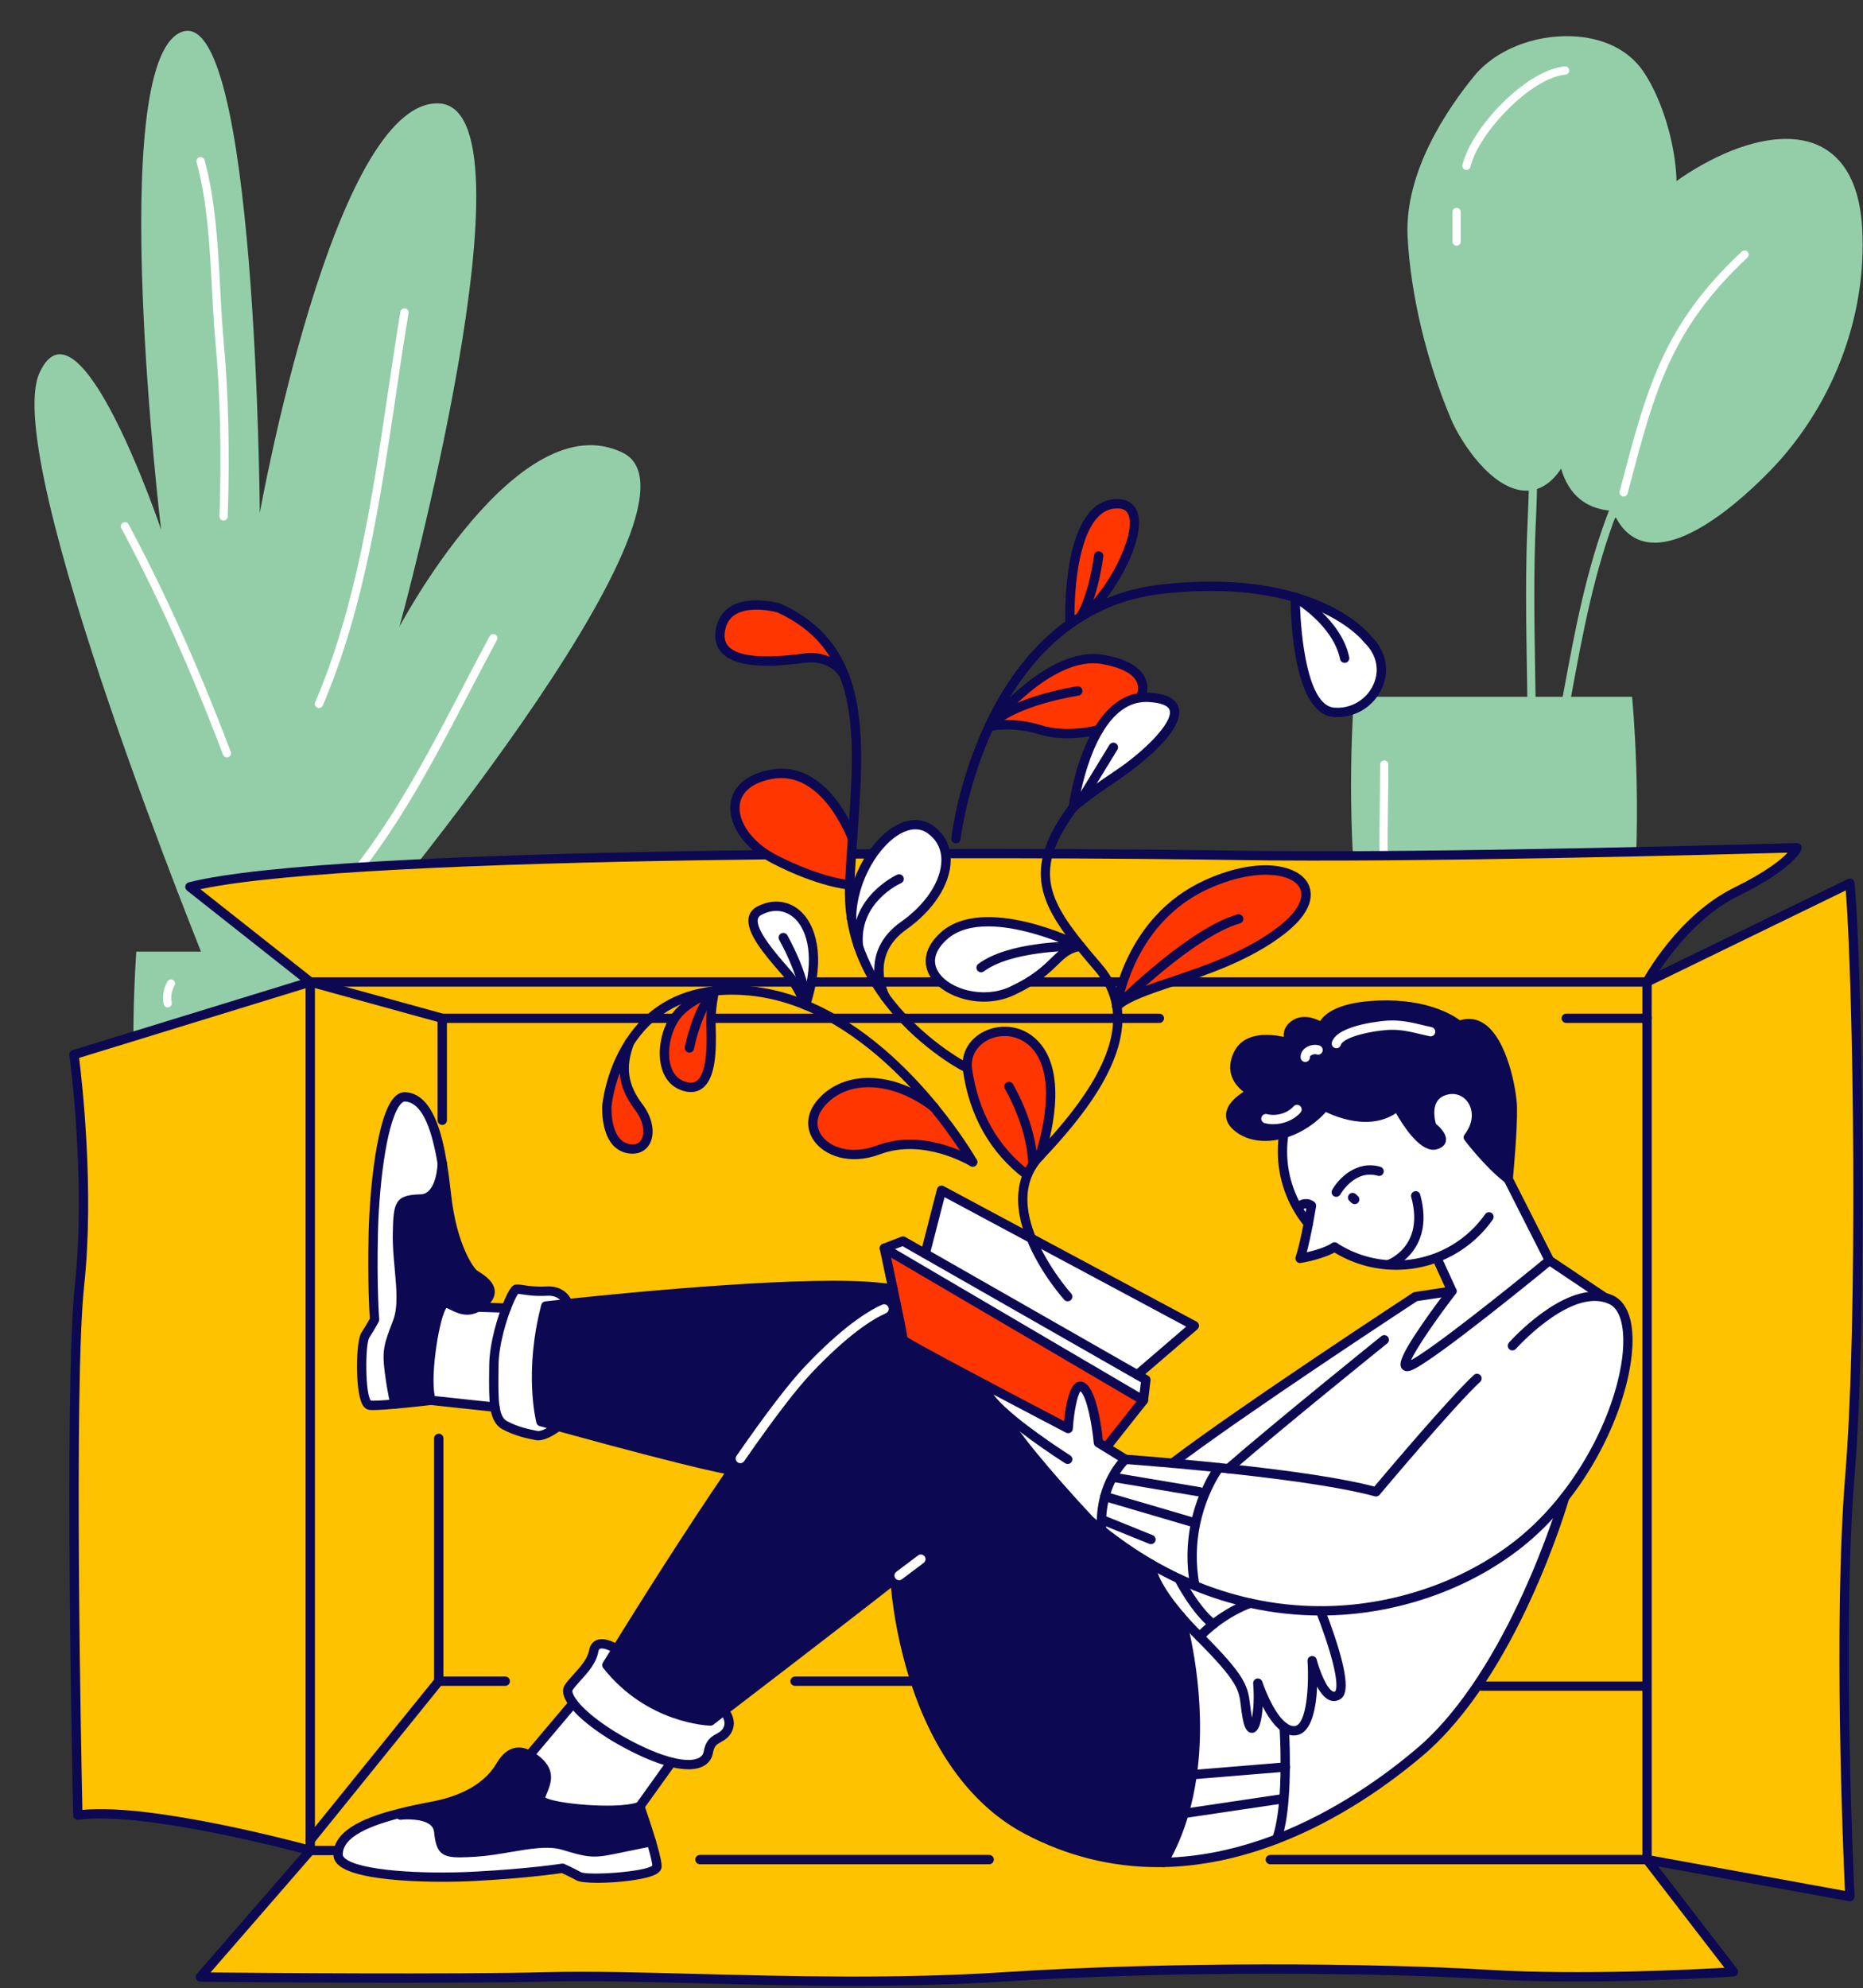<?xml version="1.0" encoding="UTF-8"?><svg xmlns="http://www.w3.org/2000/svg" xmlns:xlink="http://www.w3.org/1999/xlink" height="864.1" preserveAspectRatio="xMidYMid meet" version="1.0" viewBox="-15.0 -13.4 810.0 864.1" width="810.0" zoomAndPan="magnify"><rect x="-15.0" y="-13.4" width="810.0" height="864.1" fill="#333333" stroke="none"/><defs><clipPath id="a"><path d="M 661 46 L 794.84 46 L 794.84 223 L 661 223 Z M 661 46"/></clipPath><clipPath id="b"><path d="M 70 788 L 741 788 L 741 849.789 L 70 849.789 Z M 70 788"/></clipPath><clipPath id="c"><path d="M 65 353 L 794.84 353 L 794.84 813 L 65 813 Z M 65 353"/></clipPath></defs><g><g id="change1_2"><path d="M 165.176 400.25 L 44.273 400.25 C 44.273 400.25 28.648 594.152 106.562 594.152 C 184.48 594.152 165.176 400.25 165.176 400.25" fill="#94cea8"/></g><g id="change1_3"><path d="M 133.723 592.195 C 133.723 595.164 131.316 597.566 128.348 597.566 L 81.941 597.566 C 78.973 597.566 76.566 595.164 76.566 592.195 L 76.566 583.523 C 76.566 580.555 78.973 578.148 81.941 578.148 L 128.348 578.148 C 131.316 578.148 133.723 580.555 133.723 583.523 L 133.723 592.195" fill="#94cea8"/></g><g id="change1_4"><path d="M 76.043 409.316 C 76.043 409.316 -15.004 186.438 2.152 148.715 C 19.309 110.992 55.055 216.832 55.055 216.832 C 55.055 216.832 30.746 14.664 63.633 0.633 C 96.52 -13.398 97.949 209.574 97.949 209.574 C 97.949 209.574 129.914 30.711 175.43 31.531 C 220.945 32.355 158.684 258.973 158.684 258.973 C 158.684 258.973 210.359 161.316 255.668 183.336 C 300.977 205.359 133.723 402.312 133.723 402.312 L 76.043 409.316" fill="#94cea8"/></g><g id="change2_1"><path d="M 83.652 315.812 C 82.93 315.812 82.25 315.371 81.98 314.656 C 68.176 278.191 53.707 245.992 37.75 216.211 C 37.285 215.34 37.613 214.258 38.484 213.793 C 39.352 213.328 40.438 213.652 40.902 214.523 C 56.934 244.441 71.461 276.781 85.32 313.391 C 85.672 314.312 85.207 315.344 84.281 315.695 C 84.074 315.773 83.859 315.812 83.652 315.812" fill="#fff"/></g><g id="change2_2"><path d="M 82.223 212.863 C 82.203 212.863 82.18 212.863 82.16 212.863 C 81.172 212.832 80.402 212.004 80.434 211.02 C 81.359 183.641 80.773 158.223 78.691 135.461 C 77.992 127.801 77.566 119.727 77.152 111.922 C 76.172 93.414 75.156 74.277 70.488 57.129 C 70.227 56.18 70.789 55.195 71.742 54.938 C 72.695 54.676 73.676 55.238 73.938 56.191 C 78.707 73.707 79.73 93.039 80.719 111.734 C 81.133 119.504 81.559 127.543 82.254 135.137 C 84.348 158.043 84.938 183.613 84.008 211.137 C 83.973 212.105 83.18 212.863 82.223 212.863" fill="#fff"/></g><g id="change2_3"><path d="M 123.684 294.363 C 123.449 294.363 123.211 294.316 122.984 294.219 C 122.074 293.832 121.652 292.781 122.039 291.875 C 139.891 250.035 146.793 203.512 153.473 158.523 C 155.246 146.543 157.086 134.156 159.098 122.137 C 159.258 121.164 160.176 120.504 161.152 120.668 C 162.129 120.832 162.785 121.754 162.621 122.727 C 160.617 134.715 158.781 147.086 157.008 159.047 C 150.297 204.262 143.355 251.016 125.328 293.277 C 125.039 293.957 124.379 294.363 123.684 294.363" fill="#fff"/></g><g id="change2_4"><path d="M 117.965 391.59 C 117.492 391.59 117.023 391.402 116.672 391.035 C 115.992 390.32 116.02 389.191 116.73 388.508 C 147.832 358.84 166.391 323.273 186.035 285.617 C 189.871 278.262 193.84 270.656 197.891 263.133 C 198.355 262.262 199.441 261.938 200.312 262.406 C 201.18 262.875 201.504 263.957 201.035 264.828 C 196.996 272.332 193.035 279.926 189.203 287.27 C 169.418 325.195 150.727 361.02 119.199 391.094 C 118.852 391.426 118.41 391.59 117.965 391.59" fill="#fff"/></g><g id="change2_5"><path d="M 70.781 528.848 C 70.102 528.848 69.449 528.457 69.152 527.793 C 56.414 499.484 54.699 466.004 54.699 436.984 C 54.699 435.996 55.496 435.195 56.484 435.195 C 57.473 435.195 58.273 435.996 58.273 436.984 C 58.273 465.621 59.953 498.633 72.41 526.328 C 72.816 527.227 72.414 528.285 71.516 528.691 C 71.277 528.797 71.027 528.848 70.781 528.848" fill="#fff"/></g><g id="change2_6"><path d="M 57.91 424.473 C 57.059 424.473 56.305 423.859 56.152 422.988 C 55.539 419.441 56.113 416.055 57.805 413.195 C 58.309 412.348 59.406 412.066 60.254 412.57 C 61.105 413.074 61.387 414.172 60.883 415.02 C 59.609 417.168 59.203 419.645 59.676 422.383 C 59.844 423.355 59.191 424.281 58.219 424.449 C 58.113 424.465 58.012 424.473 57.91 424.473" fill="#fff"/></g><g id="change1_5"><path d="M 694.598 289.477 L 573.699 289.477 C 573.699 289.477 558.074 483.379 635.988 483.379 C 713.902 483.379 694.598 289.477 694.598 289.477" fill="#94cea8"/></g><g id="change1_6"><path d="M 663.93 303.754 C 663.82 303.754 663.707 303.746 663.594 303.723 C 662.625 303.539 661.988 302.602 662.172 301.633 C 663.086 296.84 663.973 292.035 664.855 287.23 C 669.691 260.984 674.688 233.848 684.824 207.844 C 685.184 206.922 686.223 206.469 687.141 206.824 C 688.059 207.184 688.516 208.223 688.156 209.141 C 678.141 234.828 673.176 261.797 668.371 287.879 C 667.484 292.691 666.602 297.504 665.684 302.301 C 665.52 303.156 664.77 303.754 663.93 303.754" fill="#94cea8"/></g><g id="change1_7"><path d="M 651.035 313.426 C 650.047 313.426 649.246 312.625 649.246 311.637 C 649.246 300.461 649.059 289.148 648.879 278.211 C 648.52 256.434 648.148 233.918 649.25 211.711 C 649.754 201.574 649.934 188.426 650.141 173.199 C 650.855 121.035 651.836 49.59 667.148 17.547 C 667.574 16.656 668.641 16.277 669.535 16.707 C 670.422 17.133 670.801 18.199 670.375 19.09 C 655.402 50.426 654.426 121.414 653.715 173.25 C 653.508 188.512 653.324 201.691 652.82 211.887 C 651.723 233.977 652.094 256.434 652.453 278.152 C 652.633 289.105 652.82 300.43 652.82 311.637 C 652.82 312.625 652.02 313.426 651.035 313.426" fill="#94cea8"/></g><g id="change1_8"><path d="M 688.102 208.492 C 702.27 241.805 746.648 197.777 757.449 185.57 C 781.445 158.453 794.887 122.66 792.859 85.969 C 789.059 17.246 711.426 58.414 688.508 92.5 C 675.195 112.293 641.039 204.469 686.492 206.879 L 688.102 208.492" fill="#94cea8"/></g><g clip-path="url(#a)" id="change1_1"><path d="M 688.27 206.711 C 688.902 206.773 689.48 207.168 689.746 207.793 C 692.504 214.266 696.461 217.84 701.848 218.715 C 718.359 221.402 744.562 197.434 756.109 184.387 C 780.277 157.078 793.02 121.242 791.074 86.07 C 790.004 66.73 783.016 55.148 770.305 51.652 C 744.762 44.629 704.602 71.773 689.988 93.496 C 680.141 108.145 656.418 168.859 669.059 194.191 C 672.5 201.086 678.23 204.652 686.586 205.098 C 687.48 205.145 688.188 205.844 688.27 206.711 Z M 704.488 222.496 C 703.395 222.496 702.324 222.414 701.273 222.246 C 694.668 221.172 689.684 216.777 686.457 209.191 C 686.383 209.02 686.34 208.84 686.324 208.66 C 676.746 208.133 669.859 203.801 665.859 195.789 C 652.398 168.816 676.562 107.059 687.023 91.504 C 694.973 79.684 709.508 66.961 724.953 58.305 C 742.574 48.43 759.02 44.844 771.254 48.207 C 781.121 50.922 793.195 59.66 794.645 85.871 C 796.641 121.977 783.57 158.746 758.789 186.754 C 757.438 188.281 726.887 222.496 704.488 222.496" fill="#94cea8"/></g><g id="change1_9"><path d="M 686.492 211.891 C 686.328 211.891 686.16 211.867 685.992 211.82 C 685.043 211.547 684.5 210.555 684.773 209.605 C 698.293 163.031 723.609 117.004 756.059 79.992 C 756.711 79.25 757.84 79.176 758.582 79.828 C 759.324 80.48 759.398 81.609 758.746 82.352 C 726.637 118.973 701.586 164.52 688.207 210.602 C 687.98 211.383 687.266 211.891 686.492 211.891" fill="#94cea8"/></g><g id="change1_10"><path d="M 664.184 186.07 C 648.535 215.23 624.379 184.184 617.594 168.199 C 607.445 144.305 600.191 115.766 598.789 89.609 C 597.445 64.527 612.961 38.285 627.453 20.637 C 643.418 1.195 682.902 -2.977 697.766 18.324 C 708.727 34.027 715.984 65.504 709.922 81.809 L 664.184 186.07" fill="#94cea8"/></g><g id="change1_11"><path d="M 664.184 186.07 L 664.191 186.07 Z M 666.273 5.895 C 651.59 5.895 636.746 12.137 628.836 21.77 C 619.836 32.734 599.062 61.277 600.574 89.516 C 601.898 114.266 608.703 142.691 619.238 167.504 C 624.035 178.801 636.523 195.766 648.102 196.293 C 653.629 196.555 658.504 192.844 662.574 185.289 L 708.266 81.141 C 714.242 64.961 706.613 34.125 696.301 19.348 C 690.602 11.18 680.648 6.418 668.273 5.934 C 667.609 5.906 666.941 5.895 666.273 5.895 Z M 648.66 199.879 C 648.422 199.879 648.18 199.875 647.938 199.863 C 633.418 199.203 620.113 178.715 615.945 168.898 C 605.258 143.723 598.352 114.855 597.004 89.707 C 595.48 61.277 614.562 33.52 626.07 19.504 C 635.16 8.438 651.781 1.715 668.414 2.359 C 681.934 2.891 692.879 8.195 699.23 17.301 C 710.27 33.113 718.074 65.012 711.598 82.434 C 711.586 82.465 711.574 82.496 711.559 82.527 L 665.82 186.789 C 665.801 186.832 665.781 186.875 665.758 186.914 C 661.141 195.523 655.391 199.879 648.66 199.879" fill="#94cea8"/></g><g id="change1_12"><path d="M 663.148 481.422 C 663.148 484.391 660.742 486.797 657.773 486.797 L 611.363 486.797 C 608.398 486.797 605.988 484.391 605.988 481.422 L 605.988 472.75 C 605.988 469.777 608.398 467.375 611.363 467.375 L 657.773 467.375 C 660.742 467.375 663.148 469.777 663.148 472.75 L 663.148 481.422" fill="#94cea8"/></g><g id="change2_7"><path d="M 690.93 202.406 C 690.777 202.406 690.625 202.387 690.473 202.348 C 689.52 202.094 688.949 201.117 689.199 200.164 L 690.039 196.98 C 701.023 155.281 708.281 127.734 742.293 95.957 C 743.016 95.281 744.145 95.32 744.82 96.043 C 745.492 96.762 745.453 97.895 744.734 98.566 C 711.477 129.641 704.324 156.793 693.496 197.891 L 692.656 201.074 C 692.445 201.875 691.723 202.406 690.93 202.406" fill="#fff"/></g><g id="change2_8"><path d="M 622.586 60.508 C 622.449 60.508 622.312 60.492 622.172 60.461 C 621.211 60.234 620.617 59.273 620.844 58.312 C 622.672 50.543 629.32 40.238 638.199 31.41 C 647.672 21.996 657.555 16.188 665.312 15.477 C 666.297 15.395 667.164 16.109 667.258 17.094 C 667.348 18.074 666.621 18.945 665.641 19.035 C 650.531 20.422 627.77 44.48 624.32 59.129 C 624.129 59.953 623.395 60.508 622.586 60.508" fill="#fff"/></g><g id="change2_9"><path d="M 618.293 93.395 C 617.305 93.395 616.504 92.594 616.504 91.605 L 616.504 78.738 C 616.504 77.75 617.305 76.949 618.293 76.949 C 619.281 76.949 620.082 77.75 620.082 78.738 L 620.082 91.605 C 620.082 92.594 619.281 93.395 618.293 93.395" fill="#fff"/></g><g id="change2_10"><path d="M 598.277 429.395 C 597.586 429.395 596.93 428.992 596.637 428.316 C 584.039 399.254 584.477 367.117 584.895 336.043 C 584.973 330.43 585.051 324.629 585.051 318.941 C 585.051 317.953 585.852 317.156 586.836 317.156 C 587.824 317.156 588.625 317.953 588.625 318.941 C 588.625 324.652 588.547 330.469 588.469 336.094 C 588.055 366.789 587.625 398.535 599.914 426.895 C 600.309 427.801 599.891 428.855 598.988 429.246 C 598.754 429.348 598.516 429.395 598.277 429.395" fill="#fff"/></g><g id="change3_1"><path d="M 766.324 355.082 C 766.324 355.082 763.918 362.414 739.836 374.262 C 715.762 386.109 701.094 413.414 701.094 413.414 L 119.895 413.414 L 67.562 372.09 C 132.09 355.605 439.621 357.066 523.57 358.402 C 607.512 359.742 766.324 355.082 766.324 355.082" fill="#ffc200"/></g><g id="change3_2"><path d="M 119.895 786.445 L 119.895 790.938 C 119.895 790.938 48.781 771.391 18.848 775.562 C 18.848 775.562 14.617 591.258 19.602 544.914 C 24.574 498.562 17.168 444.992 17.168 444.992 L 119.895 413.414 L 119.895 786.445" fill="#ffc200"/></g><g id="change3_3"><path d="M 701.094 429.215 L 701.094 794.898 L 738.684 843.688 C 738.684 843.688 679.781 847.656 632.387 844.84 C 584.984 842.02 496.555 841.004 421.777 845.852 C 347 850.691 271.367 844.652 223.5 845.852 C 175.629 847.043 72.117 845.941 72.117 845.941 L 119.895 790.938 L 119.895 413.414 L 701.094 413.414 L 701.094 429.215" fill="#ffc200"/></g><g id="change3_4"><path d="M 789.305 370.516 C 792.84 410.816 795.02 557.922 789.305 628.023 C 783.586 698.121 789.305 810.957 789.305 810.957 L 701.094 794.898 L 701.094 413.414 L 789.305 370.516" fill="#ffc200"/></g><g id="change4_2"><path d="M 415.086 796.922 L 289.324 796.922 C 288.203 796.922 287.297 796.016 287.297 794.898 C 287.297 793.777 288.203 792.871 289.324 792.871 L 415.086 792.871 C 416.203 792.871 417.109 793.777 417.109 794.898 C 417.109 796.016 416.203 796.922 415.086 796.922" fill="#0c0852"/></g><g clip-path="url(#b)" id="change4_98"><path d="M 356.234 849.789 C 332.316 849.789 309.16 849.188 287.523 848.625 C 262.805 847.984 241.457 847.43 223.551 847.875 C 176.188 849.055 73.133 847.977 72.094 847.965 C 71.305 847.957 70.594 847.488 70.27 846.77 C 69.945 846.051 70.07 845.207 70.59 844.609 L 118.363 789.609 C 119.098 788.762 120.379 788.672 121.223 789.406 C 122.066 790.141 122.156 791.418 121.422 792.266 L 76.523 843.957 C 96.746 844.148 181.75 844.863 223.449 843.824 C 241.457 843.371 262.855 843.934 287.633 844.574 C 328.59 845.641 375.012 846.848 421.648 843.828 C 493.258 839.188 581.93 839.809 632.508 842.816 C 672.367 845.191 720.969 842.703 734.75 841.902 L 700.098 796.922 L 537.305 796.922 C 536.188 796.922 535.277 796.016 535.277 794.898 C 535.277 793.777 536.188 792.871 537.305 792.871 L 701.094 792.871 C 701.723 792.871 702.316 793.164 702.699 793.66 L 740.289 842.449 C 740.746 843.043 740.84 843.84 740.531 844.52 C 740.223 845.199 739.566 845.66 738.82 845.707 C 738.23 845.746 679.246 849.656 632.266 846.859 C 581.812 843.859 493.355 843.242 421.91 847.871 C 399.77 849.305 377.695 849.789 356.234 849.789" fill="#0c0852"/></g><g id="change4_3"><path d="M 204.684 792.961 L 119.895 792.961 C 118.773 792.961 117.867 792.055 117.867 790.938 L 117.867 413.414 C 117.867 412.297 118.773 411.391 119.895 411.391 C 121.012 411.391 121.918 412.297 121.918 413.414 L 121.918 788.91 L 204.684 788.91 C 205.805 788.91 206.711 789.816 206.711 790.938 C 206.711 792.055 205.805 792.961 204.684 792.961" fill="#0c0852"/></g><g id="change4_4"><path d="M 701.094 794.816 C 699.977 794.816 699.066 793.91 699.066 792.789 L 699.066 415.441 L 120.199 415.441 L 19.398 446.43 C 20.594 455.984 26.062 503.691 21.613 545.133 C 16.996 588.066 20.367 752.184 20.824 773.293 C 51.883 770.281 117.582 788.199 120.43 788.984 C 121.508 789.277 122.145 790.395 121.848 791.473 C 121.551 792.551 120.438 793.188 119.355 792.891 C 118.648 792.695 48.301 773.508 19.125 777.57 C 18.555 777.652 17.977 777.48 17.535 777.105 C 17.094 776.734 16.836 776.188 16.82 775.609 C 16.781 773.766 12.645 590.641 17.586 544.695 C 22.477 499.137 15.234 445.805 15.164 445.27 C 15.027 444.285 15.625 443.352 16.574 443.059 L 119.297 411.48 C 119.492 411.422 119.691 411.391 119.895 411.391 L 701.094 411.391 C 702.215 411.391 703.121 412.297 703.121 413.414 L 703.121 792.789 C 703.121 793.91 702.215 794.816 701.094 794.816" fill="#0c0852"/></g><g id="change4_5"><path d="M 177.289 475.559 C 176.168 475.559 175.262 474.652 175.262 473.531 L 175.262 430.762 L 119.355 415.367 C 118.277 415.07 117.645 413.957 117.941 412.879 C 118.238 411.801 119.352 411.164 120.43 411.461 L 177.824 427.262 C 178.703 427.504 179.312 428.305 179.312 429.215 L 179.312 473.531 C 179.312 474.652 178.406 475.559 177.289 475.559" fill="#0c0852"/></g><g id="change4_6"><path d="M 119.891 788.473 C 119.445 788.473 118.996 788.324 118.617 788.023 C 117.75 787.316 117.613 786.043 118.316 785.172 L 173.738 716.641 L 173.738 611.801 C 173.738 610.68 174.645 609.773 175.766 609.773 C 176.883 609.773 177.789 610.68 177.789 611.801 L 177.789 717.359 C 177.789 717.82 177.633 718.273 177.34 718.633 L 121.469 787.719 C 121.066 788.215 120.48 788.473 119.891 788.473" fill="#0c0852"/></g><g id="change4_7"><path d="M 204.684 719.387 L 175.766 719.387 C 174.645 719.387 173.738 718.477 173.738 717.359 C 173.738 716.238 174.645 715.332 175.766 715.332 L 204.684 715.332 C 205.805 715.332 206.711 716.238 206.711 717.359 C 206.711 718.477 205.805 719.387 204.684 719.387" fill="#0c0852"/></g><g id="change4_8"><path d="M 382.672 719.387 L 330.664 719.387 C 329.547 719.387 328.641 718.477 328.641 717.359 C 328.641 716.238 329.547 715.332 330.664 715.332 L 382.672 715.332 C 383.789 715.332 384.695 716.238 384.695 717.359 C 384.695 718.477 383.789 719.387 382.672 719.387" fill="#0c0852"/></g><g id="change4_9"><path d="M 699.117 721.523 L 629.18 721.523 C 628.059 721.523 627.152 720.613 627.152 719.496 C 627.152 718.379 628.059 717.473 629.18 717.473 L 699.117 717.473 C 700.234 717.473 701.145 718.379 701.145 719.496 C 701.145 720.613 700.234 721.523 699.117 721.523" fill="#0c0852"/></g><g clip-path="url(#c)" id="change4_1"><path d="M 789.305 812.984 C 789.184 812.984 789.062 812.973 788.941 812.953 L 700.73 796.891 C 699.629 796.691 698.902 795.637 699.102 794.535 C 699.301 793.434 700.355 792.703 701.457 792.902 L 787.16 808.508 C 786.363 791.316 782.098 691.457 787.285 627.855 C 792.879 559.262 790.871 417.223 787.527 373.633 L 701.98 415.234 C 701.191 415.621 700.242 415.453 699.633 414.816 C 699.023 414.184 698.895 413.23 699.309 412.457 C 699.922 411.316 714.562 384.438 738.941 372.445 C 752.973 365.543 759.406 360.246 762.266 357.223 C 736.73 357.938 599.039 361.633 523.535 360.43 C 427.305 358.898 142.613 358.047 72.121 373.105 L 121.148 411.824 C 122.027 412.52 122.176 413.793 121.484 414.672 C 120.789 415.551 119.516 415.695 118.637 415.004 L 66.309 373.68 C 65.703 373.199 65.422 372.422 65.582 371.668 C 65.742 370.914 66.316 370.316 67.062 370.125 C 130.297 353.977 425.262 354.812 523.602 356.379 C 606.539 357.699 764.676 353.102 766.266 353.055 C 766.922 353.051 767.555 353.34 767.949 353.867 C 768.344 354.398 768.457 355.086 768.25 355.715 C 767.977 356.547 764.879 364.199 740.73 376.078 C 724.211 384.207 712.117 400.012 706.453 408.555 L 788.418 368.695 C 789.02 368.402 789.723 368.426 790.305 368.754 C 790.883 369.082 791.266 369.676 791.324 370.34 C 794.816 410.188 797.062 557.781 791.324 628.188 C 785.68 697.348 791.273 809.73 791.328 810.855 C 791.359 811.473 791.109 812.07 790.641 812.48 C 790.27 812.809 789.793 812.984 789.305 812.984" fill="#0c0852"/></g><g id="change4_10"><path d="M 701.094 431.242 L 665.977 431.242 C 664.855 431.242 663.949 430.336 663.949 429.215 C 663.949 428.098 664.855 427.191 665.977 427.191 L 701.094 427.191 C 702.215 427.191 703.121 428.098 703.121 429.215 C 703.121 430.336 702.215 431.242 701.094 431.242" fill="#0c0852"/></g><g id="change4_11"><path d="M 489.066 431.242 L 177.289 431.242 C 176.168 431.242 175.262 430.336 175.262 429.215 C 175.262 428.098 176.168 427.191 177.289 427.191 L 489.066 427.191 C 490.184 427.191 491.094 428.098 491.094 429.215 C 491.094 430.336 490.184 431.242 489.066 431.242" fill="#0c0852"/></g><g id="change2_11"><path d="M 268.199 787.133 C 269.562 791.734 270.672 796.027 270.648 797.836 C 270.59 802.52 240.027 804.027 236.613 802.148 C 233.203 800.27 229.59 798.656 229.59 798.656 C 229.59 798.656 215.895 800.859 191.664 802.148 C 167.43 803.445 132.238 801.66 132.012 792.887 C 131.773 783.98 143.477 778.621 158.879 774.75 L 159.09 775.566 C 159.09 775.566 174.883 773.688 175.766 782.789 C 176.641 791.898 178.043 792.441 191.664 791.629 C 205.277 790.82 219.863 785.684 229.855 788.656 C 239.848 791.629 242.391 792.445 251.695 790.48 C 260.996 788.5 268.191 787.133 268.191 787.133 L 268.199 787.133" fill="#fff"/></g><g id="change4_12"><path d="M 175.766 782.789 C 174.883 773.688 159.09 775.566 159.09 775.566 L 158.879 774.75 C 163.402 773.613 168.238 772.602 173.191 771.672 C 195.02 767.562 201.262 756.383 202.637 754.078 C 203.836 752.07 207.547 745.414 215.164 749.523 C 216.266 750.117 217.449 750.934 218.723 752.02 C 225.539 757.863 221.535 762.961 219.938 767.812 C 218.352 772.676 253.469 775.465 263.191 771.793 C 263.191 771.793 266.02 779.84 268.199 787.133 L 268.191 787.133 C 268.191 787.133 260.996 788.5 251.695 790.48 C 242.391 792.445 239.848 791.629 229.855 788.656 C 219.863 785.684 205.277 790.82 191.664 791.629 C 178.043 792.441 176.641 791.898 175.766 782.789" fill="#0c0852"/></g><g id="change2_12"><path d="M 299.77 730.168 C 300.258 730.711 303.473 734.59 301.238 738.656 C 298.828 743.059 294.18 741.301 292.988 748.148 C 292.168 752.895 286.871 755.059 276.941 752.582 C 272.559 751.492 267.27 749.492 261.062 746.406 C 247.805 739.816 238.398 732.426 234.23 726.934 C 232.035 724.039 231.289 721.676 232.199 720.223 C 234.832 716.027 241.953 710.785 243.129 704.246 C 244.305 697.715 253.121 703.426 253.121 703.426 C 250.406 707.816 248.859 710.359 248.859 710.359 C 267.488 733.949 293.895 734.656 293.895 734.656 C 295.891 733.133 297.852 731.633 299.77 730.168" fill="#fff"/></g><g id="change2_13"><path d="M 276.941 752.582 L 263.191 771.793 C 253.469 775.465 218.352 772.676 219.938 767.812 C 221.535 762.961 225.539 757.863 218.723 752.02 C 217.449 750.934 216.266 750.117 215.164 749.523 L 215.18 749.5 L 234.23 726.934 C 238.398 732.426 247.805 739.816 261.062 746.406 C 267.27 749.492 272.559 751.492 276.941 752.582" fill="#fff"/></g><g id="change2_14"><path d="M 543.797 754.66 C 543.863 745.043 543.352 737.418 543.352 737.418 L 543.359 737.41 C 544.906 738.512 546.562 739.09 548.277 738.852 C 557.492 737.605 555.508 708.434 555.508 708.434 C 555.508 708.434 560.289 726.805 566.453 723.562 C 572.621 720.32 559.105 686.773 559.105 686.773 C 592.918 686.816 623.629 674.773 645.332 657.652 C 652.824 651.734 659.48 644.863 665.258 637.516 L 665.266 637.516 C 665.266 637.516 643.32 713.359 602.312 748.148 C 585.211 762.652 563.859 776.824 540.109 785.965 C 541.766 781.371 542.719 775.121 543.238 768.633 C 543.617 763.914 543.773 759.078 543.797 754.66" fill="#fff"/></g><g id="change2_15"><path d="M 542.168 768.543 L 543.238 768.633 C 542.719 775.121 541.766 781.371 540.109 785.965 C 524.527 791.961 507.91 795.793 490.785 796.125 C 494.742 789.336 497.676 782.148 499.797 774.84 L 542.168 768.543" fill="#fff"/></g><g id="change2_16"><path d="M 503.355 757.992 L 543.797 754.66 C 543.773 759.078 543.617 763.914 543.238 768.633 L 542.168 768.543 L 499.797 774.84 C 501.426 769.258 502.578 763.602 503.355 757.992" fill="#fff"/></g><g id="change2_17"><path d="M 543.352 737.418 C 543.352 737.418 543.863 745.043 543.797 754.66 L 503.355 757.992 C 508.223 723.004 498.582 690.023 498.348 689.203 C 500.664 691.887 503.387 694.82 506.59 698.027 C 528.863 720.32 525.078 721.254 527.242 732.938 C 529.406 744.633 533.062 733.316 531.887 718.191 C 531.887 718.191 536.633 732.68 543.359 737.41 L 543.352 737.418" fill="#fff"/></g><g id="change2_18"><path d="M 512.469 692.625 C 516.23 689.641 521.711 686.02 528.562 683.41 C 538.91 685.703 549.145 686.766 559.105 686.773 C 559.105 686.773 572.621 720.32 566.453 723.562 C 560.289 726.805 555.508 708.434 555.508 708.434 C 555.508 708.434 557.492 737.605 548.277 738.852 C 546.562 739.09 544.906 738.512 543.359 737.41 C 536.633 732.68 531.887 718.191 531.887 718.191 C 533.062 733.316 529.406 744.633 527.242 732.938 C 525.078 721.254 528.863 720.32 506.59 698.027 C 506.59 698.027 508.652 695.656 512.469 692.625" fill="#fff"/></g><g id="change4_13"><path d="M 374.133 672.82 C 362.457 681.941 338.008 700.938 299.77 730.168 C 297.852 731.633 295.891 733.133 293.895 734.656 C 293.895 734.656 267.488 733.949 248.859 710.359 C 248.859 710.359 250.406 707.816 253.121 703.426 C 261.984 689.09 283.23 655.074 303.367 625.668 C 315.922 607.34 328.035 590.801 336.438 581.934 C 362.48 554.473 374.719 553.867 374.719 553.867 C 376.336 561.734 377.699 568.539 377.602 568.953 C 377.488 569.465 395.566 579.172 413.613 588.719 C 413.207 589.738 413.863 591.262 413.863 591.262 C 414.754 593.812 417.809 597.191 421.773 600.75 C 421.773 607.848 458.77 647.395 458.77 647.395 C 460.488 648.875 462.215 650.309 463.949 651.688 L 463.949 651.695 C 471.031 657.367 478.203 662.262 485.422 666.449 C 485.422 666.449 484.613 673.258 498.34 689.191 C 498.34 689.191 498.34 689.195 498.348 689.203 C 498.582 690.023 508.223 723.004 503.355 757.992 C 502.578 763.602 501.426 769.258 499.797 774.84 C 497.676 782.148 494.742 789.336 490.785 796.125 C 471.43 796.5 451.43 792.406 431.543 781.922 C 377.879 753.617 374.133 672.82 374.133 672.82" fill="#0c0852"/></g><g id="change4_14"><path d="M 231.816 553.234 C 258.973 550.383 336.801 542.781 367.602 546.191 C 369.57 546.41 371.461 546.637 373.258 546.879 C 373.754 549.215 374.246 551.578 374.719 553.867 C 374.719 553.867 362.48 554.473 336.438 581.934 C 328.035 590.801 315.922 607.34 303.367 625.668 C 303.367 625.668 293.742 624.777 227.277 606.488 C 224.984 605.855 222.621 605.199 220.188 604.527 C 220.188 604.527 214.742 583.371 222.297 554.27 C 222.297 554.27 225.82 553.875 231.816 553.234" fill="#0c0852"/></g><g id="change2_19"><path d="M 227.277 606.488 L 227.156 606.941 C 227.156 606.941 221.559 611.227 218.293 610.57 C 215.02 609.914 209.703 608.918 204.469 606.09 C 202.008 604.762 200.781 602.145 200.191 598.246 C 199.527 593.855 199.664 587.859 199.719 580.273 C 199.793 571.879 202.516 561.977 205.117 555.172 C 206.949 550.383 208.715 547.125 209.461 546.984 C 211.25 546.68 215.074 548.227 222.699 547.797 C 230.148 547.383 231.742 552.977 231.816 553.234 C 225.82 553.875 222.297 554.27 222.297 554.27 C 214.742 583.371 220.188 604.527 220.188 604.527 C 222.621 605.199 224.984 605.855 227.277 606.488" fill="#fff"/></g><g id="change2_20"><path d="M 192.645 554.766 L 205.117 555.172 C 202.516 561.977 199.793 571.879 199.719 580.273 C 199.664 587.859 199.527 593.855 200.191 598.246 L 172.379 595.266 C 169.465 585.289 174.633 551.016 179.348 552.984 C 183.465 554.691 187.211 557.789 192.645 554.766" fill="#fff"/></g><g id="change4_15"><path d="M 191.227 540.504 C 193.414 542.051 202.734 546.688 195.191 552.988 C 194.301 553.734 193.457 554.316 192.645 554.766 C 187.211 557.789 183.465 554.691 179.348 552.984 C 174.633 551.016 169.465 585.289 172.379 595.266 C 172.379 595.266 164.188 596.23 156.766 596.887 L 156.766 596.879 C 156.766 596.879 155.551 592.316 154.301 582.883 C 153.055 573.461 154.074 570.988 157.812 561.254 C 161.547 551.523 157.551 536.582 157.801 522.945 C 158.047 509.309 158.695 507.953 167.836 507.773 C 176.98 507.605 177.289 492.355 177.289 492.355 C 178.012 496.723 178.602 501.348 179.121 506.074 C 181.535 528.152 189.031 538.957 191.227 540.504" fill="#0c0852"/></g><g id="change2_21"><path d="M 177.289 492.355 C 177.289 492.355 176.98 507.605 167.836 507.773 C 158.695 507.953 158.047 509.309 157.801 522.945 C 157.551 536.582 161.547 551.523 157.812 561.254 C 154.074 570.988 153.055 573.461 154.301 582.883 C 155.551 592.316 156.766 596.879 156.766 596.879 L 156.766 596.887 C 152.059 597.301 147.656 597.582 145.852 597.422 C 141.191 597 141.691 570.203 143.832 566.941 C 145.973 563.688 147.859 560.211 147.859 560.211 C 147.859 560.211 146.727 546.395 147.309 522.133 C 147.895 497.863 152.391 462.926 161.156 463.379 C 170.211 463.84 174.641 476.316 177.289 492.355" fill="#fff"/></g><g id="change5_1"><path d="M 262.762 467.867 C 269.309 476.512 267.438 486.797 259.156 486.004 C 247.812 484.926 248.859 467.402 248.859 467.402 C 248.859 467.402 250.051 453.109 258.711 439.734 C 254.418 451.086 256.223 459.227 262.762 467.867" fill="#ff3600"/></g><g id="change5_2"><path d="M 295.637 417.328 C 295.637 417.328 293.855 424.562 294.129 432.52 C 294.52 443.469 294.617 462.137 282.785 458.855 C 270.633 455.477 272.34 436.555 279.414 427.66 C 284.359 421.438 294.949 417.57 295.605 417.336 C 295.629 417.328 295.637 417.328 295.637 417.328" fill="#ff3600"/></g><g id="change2_22"><path d="M 315.07 382.492 C 329.688 374.656 345.992 390.523 335.215 423.445 C 335.074 423.113 331.996 415.383 327.887 410.504 C 321.551 402.992 306.27 387.207 315.07 382.492" fill="#fff"/></g><g id="change5_3"><path d="M 456.656 253.504 L 456.703 253.594 C 456.039 253.977 455.383 254.371 454.734 254.77 L 454.734 254.777 C 453.336 255.645 451.973 256.543 450.637 257.484 L 450.23 256.891 C 450.23 256.891 448.422 208.086 469.086 205.672 C 489.75 203.246 470.797 243.195 456.656 253.504" fill="#ff3600"/></g><g id="change2_23"><path d="M 548.172 246.277 C 571.082 253.02 579.598 264.445 579.598 264.445 C 593.355 277.734 581.297 297.805 564.695 296.176 C 548.102 294.547 548.156 246.27 548.156 246.27 C 548.164 246.27 548.164 246.27 548.172 246.277" fill="#fff"/></g><g id="change2_24"><path d="M 454.734 334.902 L 454.734 334.91 C 452.645 336.539 451.664 337.398 451.664 337.398 C 451.664 337.398 454.191 317.859 462.684 303.793 C 467.035 296.59 472.949 290.812 480.895 289.832 C 482.012 289.695 483.176 289.645 484.379 289.711 C 510.762 291.055 484.531 314.316 471.008 323.32 C 463.035 328.629 457.742 332.566 454.734 334.902" fill="#fff"/></g><g id="change5_4"><path d="M 415.109 302.277 C 415.855 301.34 441.445 269.176 464.461 273.234 C 487.805 277.344 480.895 289.832 480.895 289.832 C 472.949 290.812 467.035 296.59 462.684 303.793 C 462.684 303.793 449.234 307.555 437.184 303.793 C 425.141 300.035 415.094 302.301 415.094 302.301 C 415.102 302.293 415.109 302.285 415.109 302.277" fill="#ff3600"/></g><g id="change5_5"><path d="M 352.156 280.324 C 351.891 279.824 347.156 271.016 334.5 272.691 C 321.48 274.418 295.492 276.801 298.191 260.598 C 300.898 244.391 323.48 250.816 323.48 250.816 C 338.691 257.637 347.383 267.816 352.156 280.324" fill="#ff3600"/></g><g id="change5_6"><path d="M 355.648 351.148 C 355.188 357.762 354.734 364.492 354.434 371.27 C 354.434 371.27 341.414 370.266 321.586 359.996 C 301.762 349.73 296.57 327.586 320.344 323.168 C 344.109 318.754 355.648 351.148 355.648 351.148" fill="#ff3600"/></g><g id="change2_25"><path d="M 358.219 397.871 C 356.906 394.016 355.879 389.953 355.211 385.691 C 355.211 385.684 355.211 385.676 355.211 385.668 C 355.664 360.93 376.531 337.852 389.512 347.152 C 402.504 356.453 395.973 376.203 377.957 388.91 C 360.227 401.395 369.57 419.344 369.879 419.93 C 365.203 413.559 361.047 406.199 358.219 397.879 L 358.219 397.871" fill="#fff"/></g><g id="change5_7"><path d="M 470.676 423.906 C 470.617 423.965 470.586 423.996 470.586 423.996 C 470.586 423.996 470.586 423.996 470.586 423.988 C 470.684 423.281 475.684 386.797 509.188 371.27 C 543.027 355.59 567.676 370.902 542.59 390.633 C 517.586 410.316 480.586 414.539 470.676 423.906" fill="#ff3600"/></g><g id="change2_26"><path d="M 454.727 397.879 C 443.738 399.652 444.711 408.121 424.988 417.328 C 405.258 426.531 377.367 409.84 395.242 393.527 C 412.914 377.402 453.805 397.418 454.719 397.871 L 454.727 397.879" fill="#fff"/></g><g id="change5_8"><path d="M 434.098 492.77 C 433.109 494.242 432.305 495.766 431.664 497.32 L 431.543 497.273 C 414.617 484.363 407.949 467.402 405.652 451.562 C 403.371 435.723 426.707 427.633 437.184 443.461 C 447.547 459.121 437.297 488.418 437.086 489.031 C 437.078 489.039 437.078 489.039 437.078 489.039 C 435.938 490.246 434.949 491.488 434.098 492.77" fill="#ff3600"/></g><g id="change5_9"><path d="M 391.047 467.867 C 401.684 480.855 407.688 491.324 407.898 491.695 C 407.406 491.398 386.93 478.91 366.992 486.398 C 346.809 493.969 331.145 478.711 341.945 466.086 C 352.758 453.449 373.355 454.285 391.047 467.867" fill="#ff3600"/></g><g id="change2_27"><path d="M 433.375 524.863 L 504.285 562.844 L 479.461 584.18 L 387.27 531.551 L 394.352 503.965 L 433.375 524.863" fill="#fff"/></g><g id="change2_28"><path d="M 483.219 586.324 L 482.133 595.258 L 369.496 529.16 L 377.602 526.031 L 387.27 531.551 L 479.461 584.18 L 483.219 586.324" fill="#fff"/></g><g id="change5_10"><path d="M 482.133 595.258 L 465.91 615.758 L 462.57 613.707 C 462.57 613.707 460.668 592.973 455.75 589.527 C 450.828 586.086 449.418 607.531 449.418 607.531 C 449.418 607.531 431.527 598.195 413.613 588.719 C 395.566 579.172 377.488 569.465 377.602 568.953 C 377.699 568.539 376.336 561.734 374.719 553.867 C 374.246 551.578 373.754 549.215 373.258 546.879 C 371.34 537.707 369.496 529.16 369.496 529.16 L 482.133 595.258" fill="#ff3600"/></g><g id="change2_29"><path d="M 497.578 672.82 C 497.578 672.82 504.602 686.477 512.469 692.625 C 508.652 695.656 506.59 698.027 506.59 698.027 C 503.387 694.82 500.664 691.887 498.348 689.203 C 498.34 689.195 498.34 689.191 498.34 689.191 C 484.613 673.258 485.422 666.449 485.422 666.449 C 489.465 668.793 493.52 670.914 497.578 672.82" fill="#fff"/></g><g id="change2_30"><path d="M 504.504 675.859 C 512.543 679.164 520.59 681.652 528.562 683.41 C 521.711 686.02 516.23 689.641 512.469 692.625 C 504.602 686.477 497.578 672.82 497.578 672.82 C 499.887 673.898 502.195 674.918 504.504 675.859" fill="#fff"/></g><g id="change2_31"><path d="M 463.949 651.688 C 463.625 646.023 464.266 641.145 465.375 637.055 L 503.387 648.203 L 504.852 648.52 C 503.199 656.25 502.578 665.52 504.504 675.859 C 502.195 674.918 499.887 673.898 497.578 672.82 C 493.52 670.914 489.465 668.793 485.422 666.449 C 478.203 662.262 471.031 657.367 463.949 651.695 L 463.949 651.688" fill="#fff"/></g><g id="change2_32"><path d="M 506.59 635.043 L 508.883 635.73 C 507.383 639.281 505.906 643.582 504.852 648.52 L 503.387 648.203 L 465.375 637.055 C 466.242 633.805 467.402 631.039 468.602 628.773 L 469.621 628.828 L 506.59 635.043" fill="#fff"/></g><g id="change2_33"><path d="M 515 624.539 C 515 624.539 511.887 628.609 508.883 635.73 L 506.59 635.043 L 469.621 628.828 L 468.602 628.773 C 471.355 623.535 474.305 620.922 474.305 620.922 C 474.305 620.922 482.547 621.512 494.734 622.598 C 500.703 623.133 507.633 623.777 515 624.539" fill="#fff"/></g><g id="change2_34"><path d="M 465.375 637.055 C 464.266 641.145 463.625 646.023 463.949 651.688 C 462.215 650.309 460.488 648.875 458.77 647.395 C 458.77 647.395 421.773 607.848 421.773 600.75 C 417.809 597.191 414.754 593.812 413.863 591.262 C 413.863 591.262 413.207 589.738 413.613 588.719 C 431.527 598.195 449.418 607.531 449.418 607.531 C 449.418 607.531 450.828 586.086 455.75 589.527 C 460.668 592.973 462.57 613.707 462.57 613.707 L 465.91 615.758 L 474.305 620.922 C 474.305 620.922 471.355 623.535 468.602 628.773 C 467.402 631.039 466.242 633.805 465.375 637.055" fill="#fff"/></g><g id="change2_35"><path d="M 528.562 683.41 C 520.59 681.652 512.543 679.164 504.504 675.859 C 502.578 665.52 503.199 656.25 504.852 648.52 C 505.906 643.582 507.383 639.281 508.883 635.73 C 511.887 628.609 515 624.539 515 624.539 C 507.633 623.777 500.703 623.133 494.734 622.598 C 525.461 599.203 600.391 550.203 600.391 550.203 L 616.289 547.797 C 616.289 547.797 588.285 584.188 598.008 580.273 C 607.73 576.359 658.684 534.484 658.684 534.484 L 682.152 550.203 L 682.094 550.43 C 683.262 550.684 684.402 551.055 685.523 551.57 C 700.203 558.41 692.238 603.215 665.258 637.516 C 659.48 644.863 652.824 651.734 645.332 657.652 C 623.629 674.773 592.918 686.816 559.105 686.773 C 549.145 686.766 538.91 685.703 528.562 683.41" fill="#fff"/></g><g id="change2_36"><path d="M 609.668 533.242 C 604.184 535.34 598.211 536.5 591.98 536.5 C 582.125 536.5 572.945 533.617 565.238 528.641 C 559.965 532.004 550.246 533.566 550.246 533.566 C 551.551 529.719 552.875 523.48 553.828 518.48 C 546.812 509.945 542.59 499.023 542.59 487.117 C 542.59 484.445 542.809 481.828 543.215 479.27 C 549.785 477.32 556.27 473.156 560.969 467.402 C 560.969 467.402 579.93 478.176 592.602 467.402 C 592.602 467.402 602.262 485.91 608.996 484.234 C 615.723 482.566 607.75 476.445 607.75 476.445 L 607.375 475.68 C 607.375 475.68 603.34 463.359 613.492 460.508 C 623.656 457.664 631.938 469.828 623.395 480.961 C 623.395 480.961 632.195 492.605 640.734 499.078 L 658.684 534.484 C 658.684 534.484 607.73 576.359 598.008 580.273 C 588.285 584.188 616.289 547.797 616.289 547.797 L 609.805 533.625 L 609.668 533.242" fill="#fff"/></g><g id="change4_16"><path d="M 543.215 479.27 C 536.125 481.375 528.93 480.91 523.742 477.078 C 512.867 469.051 529.691 461.262 529.691 461.262 C 529.691 461.262 518.047 456.109 523.223 444.988 C 528.312 434.051 545.984 440.121 546.578 440.324 C 546.309 439.984 542.836 435.527 547.809 432.004 C 552.988 428.34 559.938 433.332 559.938 433.332 C 559.938 433.332 561.016 424.273 584.848 423.5 C 608.688 422.723 619.391 432.383 619.391 432.383 C 635.641 425.762 642.293 457.926 642.543 467.723 C 642.801 477.523 640.734 499.078 640.734 499.078 C 632.195 492.605 623.395 480.961 623.395 480.961 C 631.938 469.828 623.656 457.664 613.492 460.508 C 603.34 463.359 607.375 475.68 607.375 475.68 L 607.75 476.445 C 607.75 476.445 615.723 482.566 608.996 484.234 C 602.262 485.91 592.602 467.402 592.602 467.402 C 579.93 478.176 560.969 467.402 560.969 467.402 C 556.27 473.156 549.785 477.32 543.215 479.27" fill="#0c0852"/></g><g id="change4_17"><path d="M 553.832 520.504 C 553.246 520.504 552.664 520.254 552.266 519.766 C 544.719 510.59 540.566 498.996 540.566 487.117 C 540.566 484.43 540.781 481.691 541.207 478.984 C 541.348 478 542.191 477.238 543.215 477.238 C 544.332 477.238 545.238 478.141 545.238 479.262 C 545.238 479.363 545.23 479.48 545.215 479.586 C 544.816 482.094 544.617 484.629 544.617 487.117 C 544.617 498.059 548.445 508.738 555.395 517.191 C 556.105 518.059 555.98 519.332 555.117 520.043 C 554.738 520.355 554.285 520.504 553.832 520.504" fill="#0c0852"/></g><g id="change4_18"><path d="M 591.98 538.527 C 582.059 538.527 572.434 535.695 564.141 530.344 C 563.199 529.734 562.93 528.48 563.535 527.539 C 564.145 526.602 565.398 526.332 566.336 526.938 C 573.973 531.867 582.84 534.477 591.98 534.477 C 597.816 534.477 603.523 533.426 608.945 531.352 C 617.75 527.965 625.281 522.086 630.727 514.355 C 631.371 513.441 632.633 513.223 633.547 513.863 C 634.461 514.508 634.684 515.773 634.039 516.688 C 628.129 525.074 619.953 531.453 610.395 535.133 C 604.508 537.387 598.312 538.527 591.98 538.527" fill="#0c0852"/></g><g id="change4_19"><path d="M 682.148 552.23 C 681.762 552.23 681.371 552.117 681.023 551.887 L 657.555 536.164 C 657.27 535.973 657.035 535.711 656.879 535.398 L 639.137 500.406 C 630.598 493.801 622.141 482.66 621.777 482.184 C 621.23 481.453 621.234 480.449 621.789 479.727 C 626.059 474.16 625.355 468.887 623.273 465.809 C 621.195 462.73 617.656 461.445 614.039 462.461 C 611.93 463.051 610.477 464.137 609.598 465.77 C 607.566 469.559 609.285 474.996 609.301 475.051 C 609.645 476.113 609.062 477.258 608 477.602 C 606.941 477.945 605.797 477.371 605.449 476.309 C 605.355 476.023 603.176 469.203 606.016 463.879 C 607.422 461.242 609.754 459.453 612.945 458.559 C 618.219 457.086 623.586 459.035 626.629 463.535 C 629.336 467.535 630.449 474.086 625.922 480.906 C 628.359 483.984 635.305 492.422 641.961 497.465 C 642.203 497.648 642.402 497.891 642.543 498.164 L 660.254 533.094 L 683.281 548.52 C 684.211 549.145 684.457 550.402 683.836 551.332 C 683.445 551.914 682.805 552.23 682.148 552.23" fill="#0c0852"/></g><g id="change4_20"><path d="M 535.105 482.531 C 530.316 482.531 525.961 481.238 522.539 478.711 C 519.289 476.309 517.793 473.594 518.094 470.633 C 518.52 466.418 522.648 463.074 525.684 461.16 C 523.871 459.777 521.742 457.645 520.633 454.684 C 519.402 451.402 519.656 447.855 521.387 444.137 C 527.074 431.906 545.188 437.703 547.23 438.406 C 547.285 438.426 547.336 438.445 547.391 438.469 C 548.113 438.777 548.621 439.496 548.621 440.332 C 548.621 441.449 547.711 442.355 546.594 442.355 C 546.348 442.355 546.102 442.309 545.871 442.223 C 544.68 441.82 529.25 436.84 525.059 445.844 C 523.809 448.531 523.594 451.016 524.418 453.234 C 525.93 457.309 530.469 459.391 530.516 459.41 C 531.238 459.738 531.711 460.457 531.711 461.25 C 531.719 462.043 531.262 462.766 530.543 463.102 C 528.469 464.066 522.473 467.598 522.125 471.047 C 521.98 472.48 522.93 473.961 524.945 475.449 C 529.32 478.684 535.77 479.363 542.637 477.324 C 549.02 475.438 555.129 471.355 559.398 466.121 C 560.203 465.152 560.953 464.121 561.633 463.051 C 562.234 462.109 563.484 461.828 564.43 462.43 C 565.375 463.031 565.652 464.281 565.051 465.227 C 564.281 466.438 563.434 467.605 562.527 468.695 C 557.762 474.531 550.93 479.098 543.789 481.211 C 540.812 482.094 537.887 482.531 535.105 482.531" fill="#0c0852"/></g><g id="change4_21"><path d="M 640.738 501.105 C 640.676 501.105 640.609 501.102 640.543 501.098 C 639.43 500.988 638.613 500 638.719 498.887 C 638.738 498.672 640.77 477.344 640.52 467.773 C 640.336 460.629 636.32 440.355 627.93 434.867 C 625.535 433.305 622.992 433.105 620.156 434.258 C 619.438 434.551 618.613 434.406 618.035 433.887 C 617.938 433.801 607.52 424.793 584.914 425.527 C 563.773 426.211 561.961 433.496 561.949 433.57 C 561.867 434.281 561.41 434.895 560.758 435.184 C 560.102 435.473 559.34 435.395 558.758 434.977 C 558.703 434.938 552.902 430.883 548.98 433.656 C 547.926 434.402 547.324 435.219 547.199 436.086 C 546.992 437.523 548.047 438.918 548.168 439.07 C 548.859 439.949 548.711 441.227 547.828 441.914 C 546.949 442.609 545.676 442.453 544.984 441.574 C 544.453 440.902 542.758 438.473 543.191 435.504 C 543.48 433.496 544.641 431.762 546.637 430.348 C 551.008 427.258 556.141 428.996 558.977 430.422 C 561.035 427.141 567.074 422.051 584.785 421.477 C 605.402 420.805 616.551 427.703 619.77 430.094 C 623.418 428.941 626.984 429.41 630.148 431.477 C 640.492 438.242 644.391 460.691 644.566 467.668 C 644.828 477.484 642.836 498.387 642.754 499.273 C 642.652 500.32 641.77 501.105 640.738 501.105" fill="#0c0852"/></g><g id="change4_22"><path d="M 608.156 486.363 C 601.738 486.363 594.867 475.586 591.949 470.438 C 578.516 479.5 560.754 469.609 559.969 469.164 C 558.996 468.613 558.652 467.375 559.207 466.402 C 559.758 465.43 560.992 465.09 561.965 465.641 C 562.145 465.742 579.863 475.57 591.289 465.859 C 591.762 465.461 592.383 465.297 592.992 465.414 C 593.594 465.531 594.113 465.922 594.398 466.465 C 598 473.359 604.98 483.156 608.508 482.27 C 609.266 482.082 609.57 481.871 609.664 481.793 C 609.613 481.082 608.094 479.273 606.512 478.055 C 605.629 477.371 605.461 476.098 606.145 475.215 C 606.824 474.324 608.094 474.16 608.98 474.84 C 610.254 475.816 614.344 479.262 613.637 482.664 C 613.383 483.871 612.461 485.465 609.484 486.203 C 609.043 486.312 608.602 486.363 608.156 486.363" fill="#0c0852"/></g><g id="change4_23"><path d="M 565.973 506.824 C 565.641 506.824 565.305 506.746 564.992 506.57 C 564.016 506.027 563.66 504.797 564.203 503.816 C 566.871 499.012 574.684 490.73 585.168 493.773 C 586.242 494.082 586.863 495.207 586.551 496.281 C 586.238 497.355 585.113 497.977 584.039 497.664 C 573.996 494.746 567.809 505.672 567.75 505.781 C 567.379 506.449 566.688 506.824 565.973 506.824" fill="#0c0852"/></g><g id="change4_24"><path d="M 573.996 509.984 C 573.496 509.984 572.996 509.805 572.605 509.434 L 571.715 508.59 C 570.902 507.82 570.867 506.535 571.637 505.727 C 572.406 504.91 573.688 504.879 574.5 505.648 L 575.391 506.488 C 576.203 507.258 576.238 508.539 575.469 509.355 C 575.07 509.773 574.535 509.984 573.996 509.984" fill="#0c0852"/></g><g id="change4_25"><path d="M 550.246 535.594 C 549.656 535.594 549.09 535.336 548.699 534.875 C 548.242 534.332 548.102 533.59 548.328 532.918 C 549.348 529.914 550.559 524.789 551.84 518.098 C 552.328 515.527 552.715 513.273 552.953 511.863 C 552.113 511.801 551.438 512.277 551.426 512.285 C 550.516 512.934 549.25 512.723 548.602 511.816 C 547.949 510.902 548.16 509.641 549.07 508.988 C 550.457 507.996 553.562 506.887 556.414 509.012 C 557.02 509.461 557.324 510.207 557.207 510.953 C 557.203 510.984 556.652 514.469 555.82 518.855 C 554.875 523.801 553.98 527.84 553.152 530.918 C 556.32 530.195 561.105 528.871 564.148 526.934 C 565.094 526.328 566.344 526.609 566.945 527.551 C 567.547 528.492 567.27 529.746 566.328 530.348 C 560.762 533.895 550.984 535.5 550.57 535.566 C 550.461 535.586 550.355 535.594 550.246 535.594" fill="#0c0852"/></g><g id="change4_26"><path d="M 463.949 653.711 C 463.508 653.711 463.062 653.57 462.691 653.273 C 460.98 651.918 459.219 650.457 457.445 648.926 C 457.391 648.879 457.34 648.828 457.293 648.777 C 448.484 639.363 419.746 608.078 419.746 600.75 C 419.746 599.633 420.652 598.727 421.773 598.727 C 422.891 598.727 423.797 599.633 423.797 600.75 C 423.797 604.688 442.281 626.797 460.176 645.93 C 461.879 647.398 463.57 648.801 465.211 650.102 C 466.086 650.797 466.23 652.07 465.535 652.945 C 465.137 653.449 464.543 653.711 463.949 653.711" fill="#0c0852"/></g><g id="change4_27"><path d="M 559.273 688.801 C 559.215 688.801 559.16 688.801 559.102 688.801 C 548.723 688.793 538.301 687.645 528.125 685.391 C 519.867 683.566 511.66 680.992 503.734 677.734 C 501.508 676.824 499.211 675.816 496.719 674.656 C 492.621 672.73 488.477 670.562 484.406 668.203 C 476.973 663.891 469.664 658.867 462.684 653.277 C 461.809 652.578 461.668 651.305 462.367 650.43 C 463.066 649.555 464.344 649.414 465.215 650.113 C 472.039 655.582 479.18 660.484 486.438 664.699 C 490.406 666.996 494.445 669.113 498.438 670.984 C 500.863 672.117 503.102 673.098 505.27 673.984 C 512.984 677.156 520.965 679.66 529 681.434 C 538.891 683.625 549.02 684.738 559.105 684.746 C 559.16 684.746 559.219 684.746 559.273 684.746 C 590.062 684.746 620.961 674.297 644.074 656.062 C 651.109 650.512 657.699 643.848 663.664 636.266 C 684.871 609.309 693.684 577.016 689.949 561.371 C 688.969 557.266 687.191 554.586 684.668 553.41 C 683.715 552.969 682.734 552.641 681.668 552.41 C 665.566 548.961 644.293 572.66 644.082 572.902 C 643.34 573.734 642.059 573.812 641.223 573.07 C 640.387 572.328 640.309 571.047 641.051 570.211 C 641.988 569.16 664.125 544.508 682.52 548.449 C 683.867 548.738 685.164 549.172 686.375 549.734 C 690.031 551.438 692.629 555.137 693.891 560.43 C 697.848 577.012 688.812 610.848 666.848 638.77 C 660.688 646.605 653.871 653.492 646.586 659.242 C 622.77 678.031 590.953 688.801 559.273 688.801" fill="#0c0852"/></g><g id="change4_28"><path d="M 375.621 568.516 C 375.617 568.543 375.613 568.566 375.605 568.594 C 375.613 568.566 375.617 568.539 375.621 568.516 Z M 375.582 568.938 C 375.582 568.938 375.582 568.938 375.582 568.941 C 375.582 568.938 375.582 568.938 375.582 568.938 Z M 464.488 612.508 L 465.438 613.09 L 479.098 595.824 L 372.441 533.234 C 373.156 536.586 374.188 541.43 375.242 546.465 C 375.734 548.801 376.23 551.168 376.699 553.457 C 378.574 562.559 379.289 566.254 379.527 567.895 C 381.309 569.031 388.297 573.035 414.559 586.926 C 428.203 594.145 441.969 601.352 447.648 604.32 C 448.234 598.281 449.695 589.16 453.219 587.473 C 454.414 586.898 455.727 587.039 456.91 587.867 C 461.93 591.383 463.957 607.316 464.488 612.508 Z M 583.262 637.07 C 583.078 637.07 582.898 637.047 582.719 636.996 C 570.453 633.598 548.363 630.137 518.836 626.984 L 517.832 626.879 C 516.809 626.77 515.797 626.66 514.793 626.559 C 508.543 625.91 501.926 625.277 494.551 624.613 C 482.527 623.543 474.242 622.945 474.16 622.941 C 473.836 622.918 473.52 622.816 473.242 622.645 L 464.879 617.5 C 464.859 617.488 464.844 617.48 464.828 617.469 L 461.512 615.434 C 460.969 615.102 460.613 614.527 460.555 613.895 C 459.812 605.844 457.543 593.711 454.766 591.324 C 453.441 592.902 451.93 600.215 451.441 607.664 C 451.395 608.352 451.008 608.965 450.414 609.301 C 449.816 609.637 449.09 609.645 448.48 609.328 C 448.305 609.234 430.383 599.883 412.664 590.508 C 402.199 584.973 393.84 580.504 387.828 577.227 C 384.262 575.285 381.504 573.75 379.629 572.668 C 376.492 570.859 375.402 570.23 375.57 568.82 C 375.48 568.023 374.895 564.766 372.73 554.273 C 372.262 551.992 371.77 549.629 371.277 547.301 C 369.355 538.129 367.52 529.586 367.52 529.586 C 367.348 528.801 367.66 527.988 368.312 527.52 C 368.961 527.047 369.832 527.008 370.523 527.41 L 483.156 593.512 C 483.664 593.809 484.016 594.309 484.125 594.883 C 484.23 595.461 484.086 596.055 483.719 596.516 L 468.914 615.227 L 474.945 618.934 C 476.906 619.078 484.52 619.652 494.914 620.578 C 502.305 621.242 508.941 621.879 515.207 622.527 C 516.219 622.629 517.238 622.738 518.262 622.852 L 519.266 622.957 C 548.457 626.07 569.73 629.363 582.543 632.75 C 587.773 626.527 615.023 594.277 625.801 584.262 C 626.617 583.5 627.902 583.547 628.664 584.363 C 629.426 585.184 629.379 586.465 628.559 587.227 C 617.051 597.926 585.133 635.961 584.812 636.344 C 584.422 636.812 583.852 637.07 583.262 637.07" fill="#0c0852"/></g><g id="change4_29"><path d="M 596.789 582.586 C 595.57 582.586 594.875 581.98 594.523 581.516 C 593.262 579.852 593.012 577.086 603.645 561.699 C 607.82 555.656 612.227 549.793 613.941 547.531 L 607.965 534.469 C 607.5 533.449 607.945 532.246 608.965 531.781 C 609.98 531.316 611.184 531.766 611.648 532.781 L 618.133 546.953 C 618.445 547.637 618.352 548.438 617.895 549.031 C 609.594 559.816 600.75 572.652 598.516 577.789 C 608.059 572.723 640.703 546.641 657.398 532.918 C 658.262 532.207 659.539 532.332 660.25 533.195 C 660.961 534.062 660.836 535.34 659.969 536.047 C 657.879 537.766 608.664 578.168 598.766 582.152 C 597.988 582.465 597.336 582.586 596.789 582.586" fill="#0c0852"/></g><g id="change4_30"><path d="M 519.051 626.996 C 518.484 626.996 517.922 626.762 517.523 626.301 C 516.789 625.457 516.879 624.176 517.723 623.441 C 539.555 604.457 585.137 567.742 585.594 567.375 C 586.465 566.676 587.742 566.812 588.445 567.684 C 589.145 568.555 589.008 569.828 588.137 570.531 C 587.68 570.898 542.156 607.566 520.379 626.5 C 519.996 626.832 519.523 626.996 519.051 626.996" fill="#0c0852"/></g><g id="change4_31"><path d="M 488.398 798.176 C 468.238 798.176 448.809 793.316 430.598 783.715 C 408.18 771.887 390.953 748.949 380.785 717.379 C 373.148 693.656 372.148 673.75 372.109 672.914 C 372.059 671.797 372.922 670.848 374.039 670.797 C 375.164 670.738 376.105 671.609 376.156 672.727 C 376.168 672.926 377.18 693.012 384.672 716.23 C 391.535 737.496 405.398 765.844 432.488 780.129 C 450.812 789.793 470.418 794.504 490.746 794.102 C 506.527 793.793 522.891 790.422 539.383 784.074 C 565.773 773.918 587.457 758.094 601 746.602 C 641.082 712.605 663.102 637.703 663.316 636.953 C 663.629 635.879 664.754 635.258 665.828 635.57 C 666.902 635.883 667.52 637.004 667.211 638.078 C 666.309 641.199 644.625 714.91 603.621 749.691 C 589.84 761.383 567.762 777.496 540.84 787.855 C 523.906 794.371 507.078 797.836 490.824 798.152 C 490.016 798.164 489.207 798.176 488.398 798.176" fill="#0c0852"/></g><g id="change4_32"><path d="M 293.895 736.684 C 293.879 736.684 293.859 736.684 293.84 736.68 C 292.723 736.652 266.266 735.676 247.27 711.617 C 246.742 710.953 246.688 710.031 247.129 709.309 C 247.129 709.309 248.68 706.762 251.398 702.359 C 261.836 685.484 282.246 652.93 301.695 624.523 C 316.242 603.285 327.434 588.488 334.969 580.539 C 361.27 552.809 374.086 551.867 374.617 551.844 C 375.738 551.793 376.684 552.648 376.738 553.766 C 376.797 554.883 375.934 555.836 374.816 555.891 C 374.73 555.898 362.742 557.145 337.906 583.328 C 330.523 591.121 319.465 605.75 305.039 626.812 C 285.637 655.152 265.262 687.645 254.844 704.492 C 253.238 707.09 252.039 709.043 251.332 710.199 C 267.402 729.652 289.148 732.262 293.266 732.586 L 298.539 728.559 C 337.301 698.93 361.758 679.918 372.887 671.223 C 378.324 666.965 380.996 664.859 381 664.859 C 381.879 664.168 383.152 664.32 383.844 665.195 C 384.535 666.074 384.387 667.352 383.508 668.043 C 383.508 668.043 380.832 670.152 375.383 674.414 C 364.246 683.117 339.773 702.141 301 731.777 L 295.125 736.266 C 294.773 736.535 294.34 736.684 293.895 736.684" fill="#0c0852"/></g><g id="change2_37"><path d="M 306.879 622.598 C 306.48 622.598 306.078 622.48 305.727 622.234 C 304.809 621.598 304.578 620.336 305.215 619.418 C 318.047 600.91 328.059 587.832 334.969 580.539 C 351.125 563.504 362.16 556.535 368.574 553.688 C 369.598 553.234 370.793 553.695 371.246 554.719 C 371.699 555.742 371.238 556.938 370.219 557.391 C 364.141 560.09 353.605 566.777 337.906 583.328 C 331.137 590.469 321.258 603.391 308.547 621.727 C 308.152 622.293 307.52 622.598 306.879 622.598" fill="#fff"/></g><g id="change4_33"><path d="M 303.371 627.691 C 303.309 627.691 303.246 627.691 303.184 627.684 C 302.781 627.648 292.617 626.57 226.742 608.441 L 219.648 606.48 C 218.949 606.285 218.406 605.734 218.227 605.031 C 218 604.148 212.738 583.031 220.336 553.762 C 220.547 552.949 221.234 552.352 222.07 552.258 C 222.07 552.258 225.598 551.859 231.602 551.219 C 262.438 547.98 337.426 540.812 367.824 544.18 C 369.906 544.41 371.773 544.637 373.527 544.871 C 374.637 545.023 375.414 546.039 375.266 547.148 C 375.117 548.262 374.098 549.039 372.988 548.887 C 371.266 548.656 369.43 548.434 367.379 548.203 C 337.371 544.887 262.73 552.023 232.027 555.246 C 228.258 555.652 225.465 555.957 223.914 556.129 C 218.016 579.957 220.973 598.289 221.906 602.898 L 227.816 604.535 C 292.73 622.398 303.156 623.609 303.566 623.652 C 304.676 623.766 305.488 624.758 305.379 625.863 C 305.277 626.91 304.398 627.691 303.371 627.691" fill="#0c0852"/></g><g id="change4_34"><path d="M 482.133 597.281 C 482.055 597.281 481.969 597.277 481.887 597.27 C 480.777 597.133 479.984 596.121 480.121 595.012 L 481.043 587.418 L 377.434 528.27 L 370.227 531.051 C 369.184 531.449 368.012 530.934 367.609 529.891 C 367.203 528.844 367.727 527.672 368.77 527.27 L 376.871 524.141 C 377.441 523.922 378.074 523.969 378.605 524.273 L 484.223 584.566 C 484.93 584.973 485.328 585.762 485.23 586.57 L 484.145 595.504 C 484.02 596.527 483.145 597.281 482.133 597.281" fill="#0c0852"/></g><g id="change4_35"><path d="M 479.461 586.207 C 478.891 586.207 478.324 585.969 477.922 585.5 C 477.191 584.652 477.289 583.371 478.137 582.645 L 500.727 563.234 L 395.672 506.973 L 389.23 532.055 C 388.953 533.137 387.848 533.781 386.766 533.512 C 385.68 533.234 385.027 532.129 385.309 531.047 L 392.387 503.461 C 392.543 502.859 392.965 502.359 393.535 502.109 C 394.105 501.863 394.758 501.887 395.309 502.18 L 505.242 561.059 C 505.832 561.375 506.227 561.961 506.301 562.621 C 506.375 563.289 506.113 563.945 505.605 564.383 L 480.777 585.719 C 480.395 586.047 479.926 586.207 479.461 586.207" fill="#0c0852"/></g><g id="change4_36"><path d="M 494.734 624.621 C 494.125 624.621 493.52 624.348 493.121 623.824 C 492.445 622.934 492.617 621.664 493.508 620.984 C 523.938 597.816 598.531 548.996 599.281 548.508 C 599.523 548.348 599.801 548.242 600.086 548.199 L 615.984 545.793 C 617.086 545.625 618.125 546.387 618.293 547.492 C 618.461 548.602 617.699 549.633 616.594 549.801 L 601.129 552.141 C 595.391 555.902 525.176 601.965 495.961 624.211 C 495.594 624.488 495.164 624.621 494.734 624.621" fill="#0c0852"/></g><g id="change4_37"><path d="M 547.504 740.934 C 545.719 740.934 543.934 740.305 542.184 739.062 C 538.883 736.738 536.078 732.406 533.988 728.344 C 533.68 733.773 532.637 739.391 529.672 739.777 C 526.523 740.191 525.664 735.539 525.25 733.309 C 524.879 731.309 524.68 729.609 524.5 728.109 C 523.664 721.09 523.246 717.566 505.156 699.461 C 502.055 696.352 499.25 693.348 496.812 690.527 C 496.082 689.684 496.176 688.402 497.023 687.672 C 497.871 686.941 499.148 687.031 499.879 687.883 C 502.254 690.629 504.992 693.559 508.023 696.598 C 526.371 714.961 527.512 719.141 528.523 727.633 C 528.703 729.141 528.887 730.699 529.234 732.57 C 529.273 732.781 529.312 732.98 529.352 733.172 C 529.949 730.039 530.363 724.754 529.867 718.348 C 529.785 717.324 530.484 716.402 531.488 716.203 C 532.496 716 533.492 716.586 533.812 717.559 C 533.855 717.695 538.434 731.469 544.527 735.754 C 545.773 736.641 546.91 736.996 548.004 736.848 C 553.012 736.168 554.234 719.574 553.484 708.57 C 553.414 707.527 554.148 706.602 555.18 706.438 C 556.211 706.262 557.203 706.91 557.469 707.926 C 558.785 712.977 561.844 720.629 564.516 721.809 C 564.883 721.969 565.152 721.961 565.512 721.77 C 565.535 721.754 567.723 719.887 563.105 704.375 C 560.562 695.84 557.258 687.613 557.227 687.531 C 556.809 686.492 557.309 685.312 558.348 684.895 C 559.387 684.477 560.566 684.98 560.984 686.016 C 561.016 686.102 564.43 694.594 567.035 703.379 C 572.078 720.375 569.879 724.055 567.398 725.355 C 565.941 726.121 564.379 726.176 562.879 725.516 C 560.828 724.609 559.078 722.34 557.664 719.746 C 557.254 728.902 555.336 739.941 548.551 740.859 C 548.203 740.906 547.852 740.934 547.504 740.934" fill="#0c0852"/></g><g id="change4_38"><path d="M 498.34 691.215 C 497.77 691.215 497.203 690.977 496.805 690.512 C 482.895 674.371 483.316 667 483.41 666.211 C 483.543 665.102 484.555 664.312 485.66 664.441 C 486.754 664.57 487.539 665.547 487.441 666.633 C 487.434 666.875 487.402 673.395 499.875 687.867 C 500.605 688.715 500.508 689.992 499.66 690.723 C 499.277 691.055 498.809 691.215 498.34 691.215" fill="#0c0852"/></g><g id="change4_39"><path d="M 506.586 700.055 C 506.113 700.055 505.641 699.891 505.258 699.555 C 504.414 698.82 504.324 697.543 505.059 696.699 C 505.148 696.598 507.293 694.148 511.211 691.039 C 514.734 688.242 520.48 684.32 527.844 681.52 C 528.074 681.43 528.316 681.387 528.562 681.387 C 529.684 681.387 530.594 682.293 530.594 683.41 C 530.594 684.316 530.004 685.082 529.188 685.344 C 522.355 687.957 517.016 691.605 513.73 694.211 C 510.129 697.07 508.133 699.34 508.113 699.359 C 507.715 699.82 507.152 700.055 506.586 700.055" fill="#0c0852"/></g><g id="change4_40"><path d="M 463.949 653.719 C 462.852 653.719 461.961 652.852 461.926 651.766 C 461.621 646.422 462.125 641.293 463.422 636.523 C 464.238 633.461 465.379 630.531 466.809 627.824 C 469.703 622.332 472.828 619.523 472.961 619.402 C 473.797 618.664 475.078 618.738 475.82 619.574 C 476.562 620.41 476.488 621.688 475.652 622.43 C 475.613 622.469 472.91 624.934 470.395 629.715 C 469.102 632.156 468.074 634.801 467.332 637.574 C 466.145 641.945 465.691 646.652 465.973 651.57 C 465.973 651.609 465.977 651.648 465.977 651.688 C 465.977 652.805 465.066 653.719 463.949 653.719" fill="#0c0852"/></g><g id="change4_41"><path d="M 449.215 622.945 C 448.844 622.945 448.469 622.844 448.133 622.633 C 447.438 622.191 430.941 611.711 420.418 602.258 C 415.691 598.012 412.926 594.656 411.973 591.992 C 411.762 591.477 411.086 589.598 411.73 587.973 C 412.141 586.93 413.316 586.422 414.359 586.836 C 415.398 587.246 415.906 588.426 415.496 589.465 C 415.477 589.602 415.586 590.125 415.727 590.473 C 415.742 590.508 415.762 590.559 415.773 590.594 C 416.254 591.957 417.914 594.562 423.125 599.242 C 433.395 608.469 450.133 619.102 450.301 619.207 C 451.246 619.809 451.527 621.059 450.93 622.004 C 450.543 622.613 449.887 622.945 449.215 622.945" fill="#0c0852"/></g><g id="change4_42"><path d="M 588.535 538.406 C 587.695 538.406 586.914 537.883 586.621 537.047 C 586.254 535.988 586.812 534.84 587.863 534.469 C 588.562 534.219 604.438 528.285 598.574 506.906 C 598.277 505.828 598.914 504.715 599.992 504.418 C 601.07 504.121 602.188 504.758 602.48 505.836 C 609.371 530.953 589.402 538.223 589.203 538.293 C 588.98 538.367 588.758 538.406 588.535 538.406" fill="#0c0852"/></g><g id="change4_43"><path d="M 500.363 689.191 L 500.371 689.191 Z M 490.785 798.152 C 490.438 798.152 490.09 798.062 489.766 797.875 C 488.801 797.312 488.473 796.07 489.035 795.105 C 492.695 788.82 495.664 781.812 497.852 774.273 C 499.371 769.07 500.547 763.504 501.348 757.715 C 505.961 724.59 497.496 693.582 496.426 689.852 C 496.352 689.641 496.312 689.414 496.312 689.191 C 496.312 688.07 497.219 687.164 498.34 687.164 C 499.125 687.164 499.805 687.609 500.141 688.262 C 500.203 688.383 500.258 688.512 500.293 688.645 C 501.32 692.199 510.113 724.137 505.359 758.273 C 504.531 764.254 503.312 770.02 501.742 775.406 C 499.461 783.262 496.363 790.574 492.539 797.145 C 492.16 797.789 491.48 798.152 490.785 798.152" fill="#0c0852"/></g><g id="change4_44"><path d="M 540.109 787.992 C 539.883 787.992 539.652 787.953 539.426 787.871 C 538.371 787.492 537.824 786.332 538.203 785.277 C 539.629 781.316 540.645 775.66 541.219 768.473 C 541.559 764.266 541.746 759.613 541.773 754.652 C 541.836 745.223 541.336 737.629 541.332 737.555 C 541.258 736.438 542.102 735.473 543.219 735.398 C 544.336 735.32 545.301 736.164 545.375 737.281 C 545.379 737.359 545.887 745.094 545.824 754.676 C 545.797 759.738 545.605 764.488 545.258 768.793 C 544.656 776.344 543.566 782.352 542.016 786.652 C 541.719 787.477 540.941 787.992 540.109 787.992" fill="#0c0852"/></g><g id="change4_45"><path d="M 499.648 776.891 C 498.68 776.891 497.824 776.195 497.656 775.207 C 497.465 774.109 498.203 773.059 499.305 772.867 L 499.453 772.844 L 541.871 766.539 C 542.98 766.375 544.008 767.141 544.172 768.246 C 544.336 769.352 543.574 770.383 542.465 770.547 L 499.996 776.859 C 499.879 776.883 499.766 776.891 499.648 776.891" fill="#0c0852"/></g><g id="change4_46"><path d="M 503.199 760.035 C 502.172 760.035 501.293 759.258 501.184 758.215 C 501.07 757.102 501.883 756.109 502.992 755.992 L 503.148 755.977 L 543.82 752.633 C 544.934 752.559 545.895 753.422 545.961 754.535 C 546.023 755.656 545.168 756.613 544.051 756.676 L 543.914 756.684 L 503.406 760.023 C 503.336 760.031 503.266 760.035 503.199 760.035" fill="#0c0852"/></g><g id="change4_47"><path d="M 512.473 694.656 C 512.008 694.656 511.543 694.496 511.168 694.18 C 503.066 687.812 496.07 674.32 495.777 673.746 C 495.266 672.754 495.656 671.531 496.648 671.02 C 497.641 670.508 498.867 670.898 499.379 671.895 C 499.445 672.027 506.297 685.23 513.719 691.027 C 513.781 691.078 513.844 691.133 513.902 691.191 C 514.695 691.984 514.699 693.27 513.906 694.062 C 513.512 694.457 512.992 694.656 512.473 694.656" fill="#0c0852"/></g><g id="change4_48"><path d="M 504.504 677.887 C 503.484 677.887 502.641 677.137 502.5 676.156 C 500.766 666.805 500.891 657.359 502.871 648.094 C 503.832 643.605 505.227 639.18 507.016 634.941 C 510.086 627.668 513.258 623.484 513.391 623.312 C 514.07 622.422 515.34 622.254 516.23 622.934 C 517.117 623.609 517.289 624.883 516.609 625.77 C 516.582 625.809 513.602 629.758 510.746 636.52 C 509.055 640.523 507.738 644.703 506.836 648.941 C 504.961 657.707 504.848 666.641 506.496 675.488 C 506.52 675.609 506.531 675.734 506.531 675.859 C 506.531 676.977 505.625 677.887 504.504 677.887" fill="#0c0852"/></g><g id="change4_49"><path d="M 506.59 637.07 C 506.48 637.07 506.367 637.062 506.254 637.039 L 469.285 630.824 C 468.184 630.641 467.438 629.598 467.625 628.492 C 467.809 627.391 468.852 626.645 469.957 626.828 L 506.926 633.047 C 508.027 633.23 508.77 634.277 508.586 635.379 C 508.418 636.367 507.562 637.07 506.59 637.07" fill="#0c0852"/></g><g id="change4_50"><path d="M 503.387 650.23 C 503.199 650.23 503.008 650.203 502.816 650.148 L 464.852 639.012 C 463.984 638.781 463.344 637.992 463.344 637.055 C 463.344 635.934 464.25 635.027 465.367 635.027 L 465.375 635.027 C 465.566 635.027 465.762 635.055 465.945 635.109 L 503.957 646.258 C 505.031 646.574 505.645 647.699 505.332 648.773 C 505.07 649.656 504.266 650.23 503.387 650.23" fill="#0c0852"/></g><g id="change4_51"><path d="M 485.414 657.789 C 485.16 657.789 484.902 657.742 484.652 657.641 L 463.188 648.945 C 462.152 648.527 461.652 647.344 462.07 646.309 C 462.492 645.27 463.672 644.773 464.711 645.191 L 486.176 653.887 C 487.211 654.305 487.711 655.488 487.293 656.523 C 486.973 657.312 486.215 657.789 485.414 657.789" fill="#0c0852"/></g><g id="change4_52"><path d="M 284.324 755.648 C 282.023 755.648 279.398 755.281 276.453 754.547 C 271.723 753.371 266.242 751.242 260.16 748.219 C 247.77 742.062 237.473 734.562 232.617 728.156 C 229.098 723.52 229.512 720.699 230.48 719.148 C 231.453 717.602 232.895 716.012 234.422 714.328 C 237.25 711.211 240.453 707.684 241.137 703.887 C 241.617 701.215 243.102 700.055 244.262 699.551 C 248.027 697.918 253.219 701.074 254.223 701.727 C 255.16 702.336 255.43 703.59 254.82 704.527 C 254.215 705.465 252.961 705.734 252.023 705.129 C 250.328 704.035 247.199 702.691 245.871 703.27 C 245.734 703.328 245.32 703.512 245.121 704.605 C 244.234 709.543 240.617 713.531 237.422 717.051 C 236.02 718.598 234.691 720.059 233.914 721.301 C 233.75 721.562 233.746 722.945 235.844 725.711 C 239.316 730.289 248.004 737.652 261.965 744.59 C 267.781 747.484 272.984 749.512 277.43 750.613 C 282.844 751.965 287.051 751.91 289.277 750.461 C 290.23 749.84 290.789 748.969 290.992 747.805 C 291.855 742.828 294.445 741.387 296.523 740.23 C 297.766 739.535 298.746 738.988 299.461 737.688 C 301.059 734.777 298.555 731.844 298.262 731.52 C 298.234 731.488 298.207 731.457 298.18 731.422 C 298.238 731.496 298.281 731.535 298.281 731.535 L 301.148 728.672 C 301.148 728.672 301.215 728.734 301.316 728.855 C 301.945 729.574 305.891 734.398 303.012 739.633 C 301.738 741.961 299.941 742.965 298.496 743.77 C 296.703 744.766 295.52 745.426 294.984 748.496 C 294.594 750.766 293.383 752.617 291.488 753.855 C 289.652 755.051 287.258 755.648 284.324 755.648" fill="#0c0852"/></g><g id="change4_53"><path d="M 229.59 796.629 C 229.871 796.629 230.152 796.688 230.414 796.805 C 230.566 796.871 234.145 798.477 237.594 800.371 C 241.031 801.938 265.598 800.207 268.613 797.508 C 268.547 796.496 268.113 793.977 266.258 787.707 C 264.73 782.598 262.863 777.059 261.906 774.277 C 251.238 776.758 223.82 775.188 218.984 770.566 C 217.98 769.605 217.625 768.371 218.012 767.184 C 218.312 766.277 218.68 765.383 219.031 764.52 C 220.719 760.41 221.938 757.445 217.402 753.559 C 216.289 752.605 215.211 751.852 214.207 751.309 C 209.172 748.594 206.551 751.461 204.469 754.965 L 204.285 755.27 C 197.309 767.004 183.73 771.75 173.566 773.66 C 168.113 774.688 163.469 775.688 159.371 776.715 C 142.152 781.043 133.863 786.316 134.035 792.832 C 134.039 792.992 134.051 793.48 134.828 794.199 C 140.785 799.699 168.504 801.355 191.559 800.125 C 215.379 798.855 229.133 796.676 229.266 796.652 C 229.375 796.637 229.48 796.629 229.59 796.629 Z M 244.828 804.992 C 240.48 804.992 236.965 804.652 235.637 803.922 C 233.098 802.523 230.414 801.262 229.297 800.746 C 226.363 801.184 213.008 803.039 191.773 804.168 C 174.734 805.082 140.328 804.793 132.078 797.176 C 130.73 795.926 130.023 794.5 129.984 792.938 C 129.68 781.352 146.047 775.887 158.387 772.785 C 162.562 771.738 167.281 770.723 172.816 769.68 C 182.16 767.922 194.598 763.637 200.805 753.199 L 200.984 752.898 C 205.938 744.559 211.953 745.488 216.129 747.742 C 217.383 748.414 218.699 749.34 220.035 750.48 C 226.797 756.273 224.477 761.93 222.781 766.059 C 222.523 766.688 222.273 767.289 222.062 767.875 C 225.859 770.539 252.566 773.109 261.918 770.094 L 275.297 751.402 C 275.949 750.492 277.215 750.281 278.121 750.934 C 279.031 751.582 279.242 752.852 278.59 753.762 L 265.449 772.117 C 266.277 774.512 268.422 780.793 270.141 786.551 C 272.441 794.332 272.688 796.734 272.672 797.863 C 272.664 798.766 272.254 800.07 270.367 801.168 C 266.277 803.555 253.789 804.992 244.828 804.992" fill="#0c0852"/></g><g id="change4_54"><path d="M 215.18 751.527 C 214.719 751.527 214.254 751.371 213.875 751.051 C 213.02 750.328 212.91 749.051 213.633 748.195 L 232.684 725.629 C 233.406 724.773 234.684 724.664 235.539 725.387 C 236.395 726.109 236.5 727.387 235.777 728.238 L 216.73 750.809 C 216.328 751.281 215.758 751.527 215.18 751.527" fill="#0c0852"/></g><g id="change4_55"><path d="M 184.961 793.926 C 177.078 793.926 174.617 791.988 173.75 782.984 C 173.621 781.656 173.055 780.605 172.016 779.77 C 168.73 777.125 161.746 777.289 159.332 777.578 C 158.223 777.711 157.211 776.918 157.078 775.809 C 156.949 774.695 157.742 773.691 158.852 773.559 C 159.277 773.508 169.285 772.371 174.559 776.613 C 176.461 778.148 177.547 780.156 177.781 782.594 C 178.504 790.09 178.531 790.379 191.547 789.609 C 196.363 789.32 201.383 788.469 206.234 787.641 C 215.168 786.117 223.609 784.684 230.434 786.715 L 230.809 786.824 C 240.332 789.66 242.594 790.336 251.273 788.496 C 260.488 786.535 267.742 785.152 267.812 785.141 C 268.91 784.934 269.973 785.652 270.184 786.754 C 270.391 787.852 269.672 788.914 268.57 789.121 C 268.5 789.137 261.289 790.512 252.113 792.461 C 242.426 794.512 239.465 793.629 229.652 790.707 L 229.277 790.598 C 223.359 788.832 215.371 790.195 206.914 791.633 C 201.957 792.48 196.828 793.352 191.785 793.652 C 189.148 793.809 186.891 793.926 184.961 793.926" fill="#0c0852"/></g><g id="change4_56"><path d="M 146.266 595.418 C 147.285 595.48 149.91 595.453 156.59 594.867 C 161.598 594.426 167.012 593.836 169.945 593.504 C 168.305 582.441 171.711 556.262 176.684 551.812 C 177.719 550.887 178.973 550.629 180.129 551.113 C 180.938 551.449 181.723 551.828 182.484 552.199 C 185.648 553.734 188.148 554.945 191.66 552.992 C 192.379 552.602 193.125 552.078 193.891 551.438 C 195.395 550.18 196.125 549.023 196.059 548 C 195.926 545.914 192.621 543.812 191.039 542.801 C 190.645 542.551 190.309 542.336 190.059 542.156 C 186.867 539.91 179.504 528.18 177.109 506.293 C 176.531 501.051 175.938 496.598 175.293 492.684 C 172.312 474.664 167.656 465.738 161.055 465.402 C 160.891 465.391 160.402 465.367 159.629 466.086 C 153.688 471.598 149.891 499.102 149.336 522.184 C 148.762 546.031 149.867 559.906 149.879 560.047 C 149.91 560.438 149.828 560.832 149.641 561.18 C 149.562 561.32 147.688 564.766 145.527 568.055 C 143.727 571.152 143.75 592.691 146.266 595.418 Z M 200.191 600.273 C 200.121 600.273 200.047 600.27 199.977 600.262 L 172.391 597.305 C 171.012 597.465 163.625 598.312 156.945 598.902 C 151.086 599.418 147.398 599.594 145.672 599.438 C 144.719 599.352 143.379 598.812 142.367 596.723 C 139.379 590.531 139.68 569.578 142.141 565.832 C 143.73 563.41 145.195 560.832 145.797 559.758 C 145.59 556.797 144.773 543.348 145.285 522.086 C 145.695 505.023 148.645 470.742 156.875 463.113 C 158.223 461.863 159.699 461.277 161.262 461.355 C 172.977 461.953 177.16 479.145 179.289 492.023 C 179.945 496.012 180.551 500.531 181.137 505.852 C 183.559 527.996 191.105 537.941 192.395 538.848 C 192.605 538.996 192.887 539.176 193.215 539.383 C 195.527 540.859 199.836 543.605 200.102 547.738 C 200.254 550.125 199.039 552.414 196.488 554.547 C 195.512 555.363 194.57 556.016 193.621 556.539 C 188.273 559.516 184.082 557.48 180.715 555.844 C 180.168 555.578 179.641 555.324 179.121 555.09 C 176.254 558.57 172.004 583.176 174.012 593.402 L 200.406 596.234 C 201.52 596.352 202.324 597.352 202.203 598.465 C 202.094 599.504 201.215 600.273 200.191 600.273" fill="#0c0852"/></g><g id="change4_57"><path d="M 156.766 598.902 C 155.867 598.902 155.051 598.305 154.809 597.398 C 154.758 597.207 153.543 592.602 152.293 583.148 C 150.996 573.352 152.102 570.477 155.758 560.945 L 155.918 560.527 C 158.133 554.766 157.395 546.703 156.617 538.168 C 156.156 533.148 155.684 527.965 155.777 522.906 C 156.016 509.488 156.543 505.969 167.797 505.746 C 174.887 505.617 175.262 492.445 175.266 492.312 C 175.289 491.191 176.23 490.34 177.336 490.328 C 178.453 490.355 179.34 491.277 179.316 492.395 C 179.301 493.098 178.844 509.598 167.871 509.801 C 160.355 509.945 160.062 509.953 159.828 522.98 C 159.738 527.816 160.203 532.891 160.648 537.797 C 161.473 546.816 162.254 555.34 159.703 561.98 L 159.543 562.402 C 155.992 571.645 155.148 573.84 156.312 582.617 C 157.523 591.773 158.711 596.312 158.723 596.359 C 159.012 597.438 158.367 598.547 157.285 598.836 C 157.109 598.883 156.938 598.902 156.766 598.902" fill="#0c0852"/></g><g id="change4_58"><path d="M 218.992 612.664 C 218.617 612.664 218.25 612.629 217.895 612.559 L 217.539 612.488 C 214.07 611.793 208.824 610.746 203.508 607.871 C 199.695 605.816 198.645 601.566 198.188 598.551 C 197.57 594.469 197.617 589.25 197.676 582.645 L 197.695 580.258 C 197.789 569.492 201.949 557.781 203.227 554.445 C 206.668 545.441 208.246 545.152 209.094 544.992 C 210.113 544.816 211.223 544.988 212.75 545.219 C 214.984 545.562 218.047 546.031 222.586 545.773 C 229.762 545.371 232.98 549.926 233.766 552.68 C 233.816 552.859 233.844 553.043 233.844 553.234 C 233.844 554.352 232.938 555.266 231.816 555.266 C 230.863 555.266 230.062 554.605 229.848 553.715 C 229.629 553.035 228.242 549.512 222.812 549.82 C 217.852 550.102 214.414 549.57 212.137 549.227 C 211.445 549.117 210.738 549.012 210.262 548.98 C 209.742 549.723 208.586 551.77 207.008 555.895 C 205.797 559.066 201.836 570.203 201.746 580.289 L 201.727 582.68 C 201.668 589.105 201.625 594.184 202.191 597.941 C 202.723 601.422 203.719 603.383 205.43 604.309 C 210.215 606.891 215.102 607.867 218.336 608.516 L 218.691 608.586 C 220.305 608.914 223.961 606.836 225.926 605.332 C 226.816 604.652 228.09 604.824 228.766 605.711 C 229.445 606.598 229.277 607.871 228.391 608.551 C 227.426 609.285 222.809 612.66 218.992 612.664" fill="#0c0852"/></g><g id="change4_59"><path d="M 205.117 557.195 C 205.098 557.195 205.074 557.195 205.051 557.195 L 192.578 556.789 C 191.461 556.754 190.586 555.816 190.621 554.699 C 190.656 553.582 191.582 552.715 192.711 552.738 L 205.184 553.145 C 206.301 553.184 207.18 554.117 207.141 555.234 C 207.105 556.332 206.207 557.195 205.117 557.195" fill="#0c0852"/></g><g id="change4_60"><path d="M 451.664 339.422 C 451.102 339.422 450.543 339.188 450.141 338.73 C 449.402 337.891 449.488 336.609 450.328 335.875 C 450.371 335.836 451.379 334.957 453.492 333.312 C 454.375 332.621 455.648 332.781 456.336 333.664 C 457.02 334.547 456.863 335.82 455.98 336.508 C 453.977 338.07 453.008 338.914 453 338.922 C 452.613 339.258 452.141 339.422 451.664 339.422" fill="#0c0852"/></g><g id="change4_61"><path d="M 483.328 291.707 C 482.602 291.707 481.867 291.754 481.141 291.844 C 474.781 292.629 469.156 297 464.418 304.84 C 458.859 314.051 455.902 325.82 454.574 332.469 C 457.797 330.012 462.84 326.324 469.883 321.637 C 482.496 313.238 495.02 300.672 493.555 295.352 C 492.992 293.297 489.695 292.012 484.273 291.734 C 483.961 291.715 483.645 291.707 483.328 291.707 Z M 454.719 399.898 C 454.133 399.898 453.547 399.641 453.148 399.148 C 435.621 377.586 430.621 362.676 449.727 336.609 C 450.207 333.305 453.016 315.887 460.949 302.746 C 466.363 293.785 472.988 288.766 480.645 287.82 C 481.926 287.664 483.215 287.617 484.488 287.688 C 491.996 288.07 496.367 290.285 497.461 294.277 C 500.648 305.863 472.414 324.816 472.129 325.008 C 464.34 330.191 459.047 334.121 455.977 336.504 C 455.336 337 454.492 337.051 453.812 336.703 C 453.723 337.297 453.676 337.633 453.672 337.656 C 453.629 338 453.5 338.324 453.293 338.602 C 435.188 363.082 439.352 375.746 456.289 396.594 C 456.996 397.461 456.863 398.738 455.996 399.441 C 455.621 399.75 455.168 399.898 454.719 399.898" fill="#0c0852"/></g><g id="change4_62"><path d="M 437.086 491.059 C 436.586 491.059 436.086 490.875 435.695 490.504 C 434.883 489.734 434.848 488.453 435.617 487.641 C 451.445 470.922 472.082 446.172 468.586 424.316 C 468.406 423.211 469.16 422.172 470.266 421.996 C 471.371 421.82 472.41 422.57 472.586 423.676 C 476.367 447.301 454.977 473.086 438.559 490.426 C 438.16 490.848 437.625 491.059 437.086 491.059" fill="#0c0852"/></g><g id="change4_63"><path d="M 449.219 552.23 C 448.664 552.23 448.113 552.004 447.711 551.559 C 447.285 551.09 437.23 539.832 431.496 525.621 C 427.02 514.52 426.445 504.738 429.789 496.555 C 430.5 494.828 431.383 493.18 432.414 491.641 C 433.328 490.266 434.402 488.922 435.605 487.648 C 436.379 486.836 437.656 486.801 438.473 487.57 C 439.285 488.34 439.32 489.621 438.551 490.434 C 437.504 491.539 436.574 492.699 435.785 493.891 C 434.898 495.211 434.145 496.621 433.539 498.094 C 430.609 505.262 431.184 514.016 435.254 524.105 C 440.711 537.633 450.625 548.738 450.723 548.848 C 451.469 549.68 451.402 550.961 450.57 551.711 C 450.184 552.059 449.699 552.23 449.219 552.23" fill="#0c0852"/></g><g id="change4_64"><path d="M 254.426 452.957 C 251.457 461.074 250.883 467.48 250.879 467.57 C 250.871 467.68 250.09 483.105 259.348 483.984 C 261.48 484.195 263.008 483.488 263.895 481.91 C 265.316 479.359 265.062 474.262 261.148 469.09 C 257.047 463.672 254.832 458.477 254.426 452.957 Z M 260.023 488.07 C 259.676 488.07 259.32 488.055 258.965 488.02 C 245.824 486.77 246.789 468.078 246.836 467.281 C 246.891 466.633 248.176 452.277 257.012 438.633 C 257.574 437.762 258.703 437.457 259.625 437.926 C 260.551 438.391 260.973 439.48 260.605 440.449 C 256.805 450.496 257.898 458.086 264.379 466.645 C 268.742 472.406 269.969 479.336 267.43 483.883 C 265.926 486.578 263.262 488.07 260.023 488.07" fill="#0c0852"/></g><g id="change4_65"><path d="M 258.711 441.758 C 258.332 441.758 257.949 441.652 257.609 441.434 C 256.672 440.824 256.402 439.57 257.012 438.633 C 265.816 425.012 278.727 417.172 295.383 415.32 C 296.496 415.199 297.496 416 297.617 417.113 C 297.742 418.223 296.941 419.227 295.828 419.348 C 280.441 421.059 268.527 428.285 260.41 440.832 C 260.023 441.434 259.375 441.758 258.711 441.758" fill="#0c0852"/></g><g id="change4_66"><path d="M 335.215 425.469 C 334.957 425.469 334.695 425.422 334.445 425.316 C 326.645 422.113 318.746 420.105 310.973 419.344 C 305.664 418.82 300.578 418.816 295.859 419.34 C 294.75 419.461 293.746 418.66 293.625 417.551 C 293.5 416.438 294.305 415.438 295.414 415.312 C 300.414 414.762 305.781 414.762 311.371 415.312 C 319.535 416.109 327.816 418.219 335.984 421.57 C 337.02 421.996 337.512 423.18 337.086 424.215 C 336.766 424.996 336.012 425.469 335.215 425.469" fill="#0c0852"/></g><g id="change4_67"><path d="M 407.902 493.73 C 407.387 493.73 406.871 493.531 406.477 493.137 L 406.469 493.129 C 406.34 493.004 406.227 492.855 406.137 492.699 C 406.078 492.594 400.07 482.082 389.477 469.148 C 388.77 468.285 388.895 467.008 389.762 466.301 C 390.629 465.59 391.902 465.719 392.613 466.582 C 403.18 479.484 409.141 489.789 409.637 490.652 C 410.105 491.434 410.008 492.461 409.336 493.133 C 408.938 493.531 408.422 493.73 407.902 493.73" fill="#0c0852"/></g><g id="change4_68"><path d="M 407.895 493.723 C 407.539 493.723 407.18 493.629 406.852 493.434 C 406.016 492.926 386.414 481.266 367.707 488.297 C 354.262 493.336 343.352 488.797 338.902 482.445 C 335.066 476.965 335.629 470.355 340.406 464.77 C 351.879 451.363 373.691 451.988 392.277 466.258 C 393.164 466.941 393.332 468.215 392.652 469.102 C 391.969 469.984 390.699 470.152 389.812 469.473 C 372.992 456.559 353.508 455.688 343.484 467.398 C 339.934 471.555 339.473 476.191 342.223 480.121 C 345.801 485.234 354.855 488.785 366.281 484.504 C 386.465 476.922 406.699 488.605 408.941 489.961 C 409.898 490.539 410.207 491.785 409.629 492.742 C 409.246 493.375 408.578 493.723 407.895 493.723" fill="#0c0852"/></g><g id="change4_69"><path d="M 337.641 270.453 C 340.93 270.453 343.648 271.137 345.859 272.129 C 340.609 263.723 332.996 257.332 322.797 252.73 C 321.504 252.391 310.914 249.789 304.637 253.766 C 302.188 255.316 300.734 257.66 300.188 260.93 C 299.707 263.816 300.258 266.027 301.867 267.691 C 306.008 271.977 316.898 272.984 334.234 270.684 C 335.434 270.527 336.566 270.453 337.641 270.453 Z M 352.16 282.352 C 351.43 282.352 350.73 281.961 350.367 281.277 C 349.93 280.449 345.762 273.242 334.766 274.703 C 322.684 276.301 305.824 277.609 298.953 270.508 C 296.426 267.895 295.496 264.445 296.191 260.262 C 296.93 255.848 299.043 252.512 302.48 250.336 C 310.676 245.152 323.492 248.715 324.035 248.867 C 324.129 248.895 324.219 248.926 324.309 248.965 C 338.965 255.539 348.691 265.562 354.051 279.605 C 354.434 280.605 353.969 281.73 352.996 282.172 C 352.727 282.293 352.438 282.352 352.16 282.352" fill="#0c0852"/></g><g id="change4_70"><path d="M 354.184 280.324 L 354.191 280.324 Z M 352.164 282.375 C 351.242 282.375 350.465 281.762 350.223 280.918 C 350.164 280.727 350.133 280.523 350.133 280.324 C 350.133 279.207 351.039 278.301 352.156 278.301 C 353.078 278.301 353.855 278.914 354.102 279.758 C 354.16 279.949 354.191 280.152 354.191 280.352 C 354.191 281.469 353.285 282.375 352.164 282.375" fill="#0c0852"/></g><g id="change4_71"><path d="M 355.211 387.695 C 354.23 387.695 353.367 386.98 353.211 385.98 C 352.453 381.137 352.188 376.156 352.41 371.176 C 352.715 364.344 353.18 357.465 353.629 351.008 L 353.785 348.812 C 355.574 323.418 357.27 299.434 350.273 281.07 C 349.875 280.027 350.398 278.855 351.445 278.457 C 352.488 278.059 353.66 278.582 354.059 279.629 C 361.371 298.824 359.648 323.246 357.824 349.098 L 357.672 351.289 C 357.223 357.723 356.758 364.57 356.457 371.359 C 356.246 376.07 356.5 380.777 357.215 385.355 C 357.387 386.461 356.629 387.496 355.523 387.672 C 355.418 387.688 355.312 387.695 355.211 387.695" fill="#0c0852"/></g><g id="change4_72"><path d="M 358.219 399.898 C 357.375 399.898 356.586 399.367 356.301 398.523 C 354.906 394.434 353.867 390.219 353.211 386.004 C 353.039 384.898 353.793 383.863 354.898 383.691 C 356.008 383.52 357.043 384.273 357.215 385.379 C 357.836 389.363 358.816 393.348 360.137 397.219 C 360.496 398.277 359.93 399.43 358.871 399.789 C 358.656 399.863 358.434 399.898 358.219 399.898" fill="#0c0852"/></g><g id="change4_73"><path d="M 369.883 421.953 C 369.258 421.953 368.645 421.668 368.246 421.129 C 362.977 413.945 358.957 406.344 356.301 398.531 C 355.941 397.473 356.508 396.32 357.566 395.961 C 358.629 395.605 359.777 396.168 360.137 397.227 C 362.656 404.648 366.484 411.883 371.512 418.73 C 372.176 419.629 371.98 420.898 371.078 421.562 C 370.719 421.824 370.297 421.953 369.883 421.953" fill="#0c0852"/></g><g id="change4_74"><path d="M 404.195 452.172 C 403.879 452.172 403.559 452.098 403.258 451.941 C 402.438 451.516 382.988 441.227 368.254 421.145 C 367.594 420.242 367.785 418.973 368.688 418.312 C 369.594 417.648 370.859 417.848 371.52 418.746 C 385.703 438.078 404.941 448.246 405.133 448.348 C 406.125 448.867 406.508 450.09 405.992 451.082 C 405.629 451.773 404.926 452.172 404.195 452.172" fill="#0c0852"/></g><g id="change4_75"><path d="M 535.336 366.809 C 528.363 366.809 519.57 368.691 510.039 373.105 C 484.727 384.836 476.172 408.973 473.59 419.367 C 478.551 416.57 485.688 414.164 494.152 411.312 C 508.863 406.359 527.172 400.191 541.336 389.043 C 549.328 382.758 552.543 376.465 549.934 372.211 C 547.871 368.852 542.594 366.809 535.336 366.809 Z M 470.586 426.02 C 469.465 426.02 468.559 425.113 468.559 423.996 L 468.559 423.988 C 468.559 423.895 468.566 423.801 468.578 423.711 C 468.793 422.145 474.262 385.219 508.336 369.43 C 530.918 358.969 548.402 361.965 553.387 370.094 C 555.207 373.062 557.918 381.156 543.844 392.227 C 529.129 403.809 510.453 410.098 495.445 415.152 C 484.973 418.68 475.93 421.727 472.066 425.379 C 472.047 425.398 472.027 425.414 472.008 425.43 C 471.641 425.793 471.141 426.02 470.586 426.02" fill="#0c0852"/></g><g id="change4_76"><path d="M 414.609 389.266 C 407.695 389.266 401.242 390.797 396.609 395.023 C 391.32 399.848 390.133 404.809 393.172 409.371 C 398.008 416.625 412.586 420.879 424.133 415.492 C 433.961 410.902 438.43 406.562 442.02 403.074 C 444.324 400.836 446.316 398.902 449.031 397.547 C 441.754 394.5 427.398 389.266 414.609 389.266 Z M 470.582 426.012 C 469.605 426.012 468.742 425.301 468.586 424.305 C 467.684 418.629 465.141 413.316 461.031 408.523 C 458.695 405.793 456.234 402.91 453.93 400.098 C 449.969 401 447.879 403.031 444.844 405.98 C 441.234 409.484 436.293 414.285 425.848 419.164 C 412.309 425.48 395.652 420.391 389.801 411.617 C 385.621 405.348 387.105 398.211 393.879 392.031 C 412.551 374.992 453.871 395.188 455.617 396.059 C 455.66 396.078 455.699 396.098 455.738 396.121 C 455.957 396.246 456.148 396.406 456.309 396.605 C 458.801 399.676 461.527 402.875 464.109 405.887 C 468.711 411.258 471.562 417.242 472.586 423.668 C 472.762 424.773 472.008 425.812 470.902 425.988 C 470.797 426.004 470.688 426.012 470.582 426.012" fill="#0c0852"/></g><g id="change4_77"><path d="M 431.543 499.301 C 431.113 499.301 430.684 499.164 430.316 498.887 C 415.504 487.59 406.531 471.766 403.648 451.855 C 402.527 444.082 406.828 437.145 414.605 434.184 C 422.105 431.328 432.516 432.742 438.875 442.344 C 449.383 458.223 440.105 486.492 439.012 489.664 C 438.91 489.957 438.738 490.246 438.52 490.465 C 437.727 491.254 436.441 491.262 435.648 490.469 C 435.051 489.867 434.902 488.988 435.211 488.25 C 436.016 485.879 444.871 458.754 435.496 444.578 C 430.375 436.844 422.039 435.688 416.047 437.969 C 411.539 439.688 406.641 444.199 407.66 451.273 C 410.383 470.098 418.836 485.031 432.773 495.66 C 433.664 496.34 433.836 497.613 433.156 498.504 C 432.758 499.023 432.152 499.301 431.543 499.301" fill="#0c0852"/></g><g id="change4_78"><path d="M 434.098 492.773 L 432.07 492.773 C 431.605 476.16 422.023 460.062 421.926 459.902 C 421.348 458.941 421.656 457.699 422.613 457.121 C 423.574 456.543 424.816 456.852 425.395 457.809 C 425.812 458.504 435.629 474.961 436.121 492.711 L 434.098 492.773" fill="#0c0852"/></g><g id="change4_79"><path d="M 470.586 426.023 C 470.074 426.023 469.566 425.828 469.172 425.445 C 468.371 424.664 468.355 423.383 469.137 422.582 L 469.242 422.473 C 472.602 419.141 502.613 389.809 523.016 384.074 C 524.09 383.77 525.211 384.398 525.516 385.477 C 525.816 386.555 525.188 387.672 524.113 387.973 C 504.359 393.527 473.41 424.047 472.102 425.344 L 472.035 425.41 C 471.637 425.816 471.113 426.023 470.586 426.023" fill="#0c0852"/></g><g id="change4_80"><path d="M 411.555 409.23 C 410.938 409.23 410.328 408.949 409.93 408.418 C 409.262 407.523 409.445 406.254 410.34 405.586 C 423.441 395.789 450.539 395.848 451.676 395.855 C 452.797 395.859 453.695 396.773 453.691 397.891 C 453.684 399.008 452.777 399.906 451.664 399.906 C 451.652 399.906 451.652 399.906 451.605 399.906 C 450.344 399.906 424.539 400.027 412.766 408.828 C 412.402 409.102 411.977 409.23 411.555 409.23" fill="#0c0852"/></g><g id="change4_81"><path d="M 454.734 336.93 C 453.617 336.93 452.711 336.027 452.711 334.91 L 452.711 334.902 C 452.711 334.527 452.812 334.164 453.008 333.844 L 467.359 310.359 C 467.941 309.406 469.188 309.105 470.145 309.688 C 471.098 310.273 471.398 311.52 470.816 312.473 L 456.496 335.906 C 456.145 336.52 455.488 336.93 454.734 336.93" fill="#0c0852"/></g><g id="change4_82"><path d="M 450.23 258.918 C 449.145 258.918 448.246 258.059 448.207 256.969 C 448.129 254.898 446.586 206.262 468.852 203.66 C 475.922 202.828 478.504 206.594 479.41 208.91 C 483.926 220.445 468.641 247.277 457.848 255.141 C 456.945 255.801 455.676 255.602 455.02 254.699 C 454.359 253.797 454.559 252.527 455.461 251.867 C 465.973 244.207 479.156 219.379 475.637 210.387 C 475.082 208.973 473.828 207.156 469.32 207.684 C 453.895 209.484 451.77 243.762 452.254 256.816 C 452.297 257.934 451.422 258.875 450.305 258.918 C 450.277 258.918 450.254 258.918 450.23 258.918" fill="#0c0852"/></g><g id="change4_83"><path d="M 569.637 274.719 C 568.699 274.719 567.859 274.066 567.656 273.113 C 564.512 258.25 547.863 248.441 547.156 248.031 C 546.188 247.469 545.859 246.227 546.422 245.262 C 546.98 244.293 548.223 243.965 549.191 244.523 C 549.961 244.973 568.109 255.668 571.621 272.273 C 571.852 273.367 571.152 274.445 570.059 274.676 C 569.918 274.703 569.777 274.719 569.637 274.719" fill="#0c0852"/></g><g id="change4_84"><path d="M 550.215 249.031 C 550.551 263.43 553.574 293.051 564.895 294.16 C 572.117 294.863 579.02 290.891 582.082 284.262 C 585.004 277.941 583.551 271.078 578.191 265.902 C 578.109 265.824 578.039 265.742 577.973 265.656 C 577.898 265.555 570.148 255.527 550.215 249.031 Z M 566.551 298.293 C 565.871 298.293 565.188 298.262 564.5 298.191 C 547.781 296.551 546.266 257.207 546.141 247.797 C 530.41 243.418 511.797 242.355 490.777 244.637 C 478.801 245.938 467.68 249.539 457.727 255.344 C 457.066 255.723 456.426 256.109 455.793 256.496 C 454.84 257.082 453.594 256.781 453.008 255.828 C 452.422 254.871 452.723 253.625 453.676 253.039 C 454.34 252.633 455.016 252.23 455.695 251.836 C 466.133 245.75 477.793 241.969 490.34 240.609 C 512.52 238.199 532.152 239.445 548.691 244.312 C 548.75 244.328 548.809 244.348 548.867 244.371 C 570.973 250.902 579.996 261.668 581.113 263.094 C 587.68 269.508 589.418 278.047 585.762 285.961 C 582.266 293.523 574.715 298.293 566.551 298.293" fill="#0c0852"/></g><g id="change4_85"><path d="M 400.617 353.176 C 400.539 353.176 400.461 353.172 400.383 353.16 C 399.273 353.035 398.477 352.031 398.602 350.918 C 398.715 349.941 401.473 326.703 413.258 301.445 C 422.535 281.562 434.719 266.215 449.469 255.828 C 450.852 254.855 452.266 253.922 453.672 253.055 C 454.621 252.465 455.871 252.758 456.461 253.711 C 457.047 254.66 456.754 255.91 455.801 256.5 C 454.461 257.328 453.117 258.215 451.801 259.141 C 437.637 269.113 425.902 283.922 416.93 303.156 C 405.422 327.824 402.652 351.145 402.629 351.379 C 402.508 352.41 401.633 353.176 400.617 353.176" fill="#0c0852"/></g><g id="change4_86"><path d="M 454.734 256.797 C 453.617 256.797 452.711 255.895 452.711 254.777 C 452.711 254.387 452.82 254 453.031 253.676 C 458.535 245.098 460.652 228.172 460.672 228.004 C 460.809 226.891 461.82 226.102 462.93 226.238 C 464.039 226.371 464.832 227.383 464.695 228.492 C 464.605 229.223 462.445 246.449 456.473 255.812 C 456.121 256.402 455.473 256.797 454.734 256.797" fill="#0c0852"/></g><g id="change4_87"><path d="M 415.109 304.305 C 414.668 304.305 414.223 304.16 413.852 303.863 C 412.977 303.172 412.828 301.895 413.523 301.02 C 414.629 299.629 440.812 267.012 464.812 271.242 C 474.441 272.938 480.508 276.281 482.848 281.18 C 485.207 286.117 482.77 290.625 482.664 290.812 C 482.125 291.789 480.891 292.145 479.91 291.605 C 478.934 291.062 478.578 289.828 479.121 288.852 C 479.176 288.746 480.648 285.914 479.168 282.879 C 477.426 279.301 472.219 276.66 464.109 275.23 C 442.449 271.406 417.738 302.223 416.699 303.535 C 416.297 304.039 415.707 304.305 415.109 304.305" fill="#0c0852"/></g><g id="change4_88"><path d="M 449.184 307.496 C 445.227 307.496 440.84 307.055 436.582 305.727 C 425.246 302.188 415.633 304.258 415.539 304.277 C 414.445 304.52 413.363 303.836 413.121 302.742 C 412.875 301.652 413.559 300.57 414.648 300.324 C 415.082 300.227 425.367 297.98 437.789 301.859 C 449.102 305.387 462.012 301.879 462.141 301.84 C 463.219 301.547 464.336 302.172 464.637 303.25 C 464.934 304.324 464.309 305.441 463.23 305.742 C 462.852 305.848 456.824 307.496 449.184 307.496" fill="#0c0852"/></g><g id="change4_89"><path d="M 415.094 304.328 C 414.578 304.328 414.059 304.129 413.664 303.734 C 412.961 303.031 412.883 301.941 413.426 301.152 C 413.488 301.062 413.555 300.973 413.633 300.895 C 424.504 289.277 452.145 285.121 453.316 284.949 C 454.422 284.781 455.453 285.555 455.613 286.66 C 455.777 287.77 455.012 288.797 453.902 288.961 C 453.629 289 426.621 293.062 416.66 303.586 C 416.617 303.637 416.574 303.688 416.527 303.734 C 416.133 304.129 415.613 304.328 415.094 304.328" fill="#0c0852"/></g><g id="change4_90"><path d="M 369.887 421.973 C 369.078 421.973 368.379 421.496 368.055 420.812 C 367.305 419.352 358.066 400.441 376.793 387.254 C 387.559 379.656 394.27 369.398 394.301 360.477 C 394.316 355.645 392.254 351.609 388.336 348.801 C 384.398 345.984 380.07 347.148 377.129 348.629 C 367.805 353.309 357.547 368.816 357.238 385.703 C 357.219 386.816 356.316 387.723 355.191 387.707 C 354.082 387.695 353.188 386.805 353.188 385.691 C 353.527 366.984 364.703 350.332 375.312 345.008 C 380.879 342.211 386.34 342.387 390.691 345.508 C 395.727 349.109 398.375 354.293 398.352 360.488 C 398.316 370.699 390.949 382.227 379.125 390.566 C 362.934 401.969 371.305 418.293 371.672 418.98 C 371.828 419.277 371.914 419.609 371.914 419.945 C 371.914 421.062 371.008 421.973 369.887 421.973" fill="#0c0852"/></g><g id="change4_91"><path d="M 354.438 373.297 C 354.383 373.297 354.332 373.293 354.277 373.289 C 353.73 373.246 340.617 372.133 320.652 361.797 C 308.688 355.598 301.293 344.797 302.668 335.52 C 303.301 331.246 306.391 323.699 319.977 321.176 C 345.148 316.496 357.062 349.078 357.559 350.469 C 357.934 351.523 357.383 352.68 356.328 353.055 C 355.277 353.434 354.117 352.883 353.742 351.828 C 353.633 351.523 342.496 321.109 320.715 325.16 C 312.48 326.688 307.496 330.578 306.676 336.113 C 305.551 343.703 312.062 352.785 322.516 358.199 C 341.758 368.16 354.465 369.238 354.59 369.25 C 355.707 369.336 356.539 370.309 356.453 371.426 C 356.371 372.488 355.484 373.297 354.438 373.297" fill="#0c0852"/></g><g id="change4_92"><path d="M 358.219 399.902 C 357.148 399.902 356.273 399.074 356.199 398.023 C 354.023 376.398 374.891 366.871 375.102 366.777 C 376.125 366.32 377.32 366.781 377.773 367.805 C 378.23 368.828 377.77 370.023 376.746 370.48 C 375.965 370.828 358.324 378.973 360.234 397.664 C 360.242 397.734 360.242 397.805 360.242 397.871 C 360.242 398.992 359.336 399.902 358.219 399.902" fill="#0c0852"/></g><g id="change4_93"><path d="M 322.504 382.539 C 320.387 382.539 318.191 383.117 316.027 384.277 C 314.859 384.902 314.59 385.629 314.484 386.195 C 313.609 390.961 322.375 401.047 327.082 406.465 C 327.945 407.457 328.742 408.379 329.438 409.199 C 331.574 411.734 333.426 414.949 334.793 417.652 C 339.141 400.586 335.355 389.84 329.961 385.32 C 327.758 383.473 325.195 382.539 322.504 382.539 Z M 335.215 425.469 C 334.398 425.469 333.656 424.98 333.344 424.219 C 333.34 424.215 333.316 424.156 333.316 424.152 C 332.781 422.84 329.93 416.07 326.34 411.809 C 325.656 411.004 324.871 410.098 324.023 409.121 C 317.801 401.957 309.273 392.145 310.504 385.461 C 310.879 383.414 312.129 381.77 314.113 380.707 C 320.473 377.297 327.367 377.863 332.562 382.215 C 339.496 388.027 344.34 402.074 337.141 424.074 C 336.875 424.879 336.137 425.438 335.289 425.469 C 335.266 425.469 335.238 425.469 335.215 425.469" fill="#0c0852"/></g><g id="change4_94"><path d="M 391.047 469.891 C 390.461 469.891 389.879 469.641 389.477 469.148 C 377.551 454.57 358.32 435.137 334.445 425.324 C 333.684 425.016 333.188 424.273 333.188 423.453 C 333.188 422.332 334.094 421.422 335.215 421.422 C 335.535 421.422 335.844 421.496 336.113 421.633 C 360.711 431.781 380.41 451.672 392.613 466.582 C 393.32 467.449 393.195 468.727 392.328 469.434 C 391.949 469.742 391.496 469.891 391.047 469.891" fill="#0c0852"/></g><g id="change4_95"><path d="M 292.934 420.621 C 289 422.422 283.801 425.398 281 428.918 C 276.547 434.523 274.672 443.879 276.73 450.223 C 277.879 453.758 280.098 456.008 283.328 456.902 C 285.312 457.453 286.859 457.266 288.059 456.32 C 292.816 452.566 292.301 438.055 292.105 432.594 C 291.945 427.945 292.453 423.574 292.934 420.621 Z M 285.391 461.266 C 284.398 461.266 283.348 461.113 282.246 460.809 C 277.688 459.539 274.449 456.312 272.879 451.473 C 270.398 443.848 272.527 433.066 277.828 426.398 C 283.078 419.789 293.727 415.855 294.926 415.426 C 295.73 415.141 296.703 415.406 297.23 416.078 C 297.617 416.566 297.754 417.207 297.605 417.812 C 297.59 417.883 295.895 424.887 296.156 432.449 C 296.543 443.34 296.18 455.07 290.566 459.5 C 289.074 460.676 287.344 461.266 285.391 461.266" fill="#0c0852"/></g><g id="change4_96"><path d="M 284.758 444.133 C 284.633 444.133 284.508 444.121 284.383 444.098 C 283.285 443.895 282.559 442.836 282.762 441.734 C 282.887 441.078 285.844 425.578 293.398 416.688 C 294.121 415.836 295.398 415.73 296.254 416.457 C 297.105 417.18 297.211 418.461 296.484 419.312 C 289.621 427.391 286.773 442.328 286.746 442.477 C 286.566 443.453 285.715 444.133 284.758 444.133" fill="#0c0852"/></g><g id="change4_97"><path d="M 335.43 424.164 C 334.375 424.164 333.484 423.348 333.41 422.277 C 332.629 410.75 323.883 395.285 323.797 395.129 C 323.242 394.156 323.578 392.922 324.551 392.367 C 325.523 391.812 326.762 392.152 327.316 393.125 C 327.695 393.789 336.605 409.543 337.453 422.004 C 337.527 423.117 336.688 424.086 335.57 424.16 C 335.523 424.164 335.477 424.164 335.43 424.164" fill="#0c0852"/></g><g id="change2_38"><path d="M 375.918 673.449 C 375.305 673.449 374.695 673.172 374.297 672.641 C 373.625 671.746 373.805 670.477 374.699 669.805 L 384.16 662.688 C 385.055 662.012 386.324 662.191 386.996 663.086 C 387.672 663.98 387.492 665.25 386.598 665.926 L 377.137 673.043 C 376.77 673.316 376.344 673.449 375.918 673.449" fill="#fff"/></g><g id="change2_39"><path d="M 566.035 442.234 C 565.836 442.234 565.633 442.207 565.434 442.145 C 564.363 441.812 563.766 440.68 564.098 439.609 C 566.559 431.672 587.969 430.242 588.184 430.23 C 593.914 429.871 598.578 430.98 603.512 432.156 C 604.785 432.457 606.086 432.766 607.434 433.055 C 608.527 433.293 609.223 434.367 608.988 435.465 C 608.754 436.559 607.672 437.25 606.582 437.02 C 605.203 436.723 603.879 436.406 602.574 436.098 C 597.738 434.945 593.562 433.953 588.438 434.273 C 580.586 434.766 568.996 437.488 567.969 440.809 C 567.699 441.68 566.898 442.234 566.035 442.234" fill="#fff"/></g><g id="change2_40"><path d="M 552.504 448.199 C 551.441 448.199 550.547 447.371 550.484 446.297 C 550.387 444.664 551.117 443.184 552.539 442.129 C 554.301 440.816 556.867 440.391 558.773 441.09 C 559.824 441.477 560.363 442.641 559.977 443.691 C 559.594 444.742 558.434 445.281 557.379 444.895 C 556.82 444.688 555.664 444.852 554.953 445.379 C 554.508 445.711 554.523 445.961 554.531 446.059 C 554.594 447.172 553.742 448.133 552.629 448.199 C 552.586 448.199 552.547 448.199 552.504 448.199" fill="#fff"/></g><g id="change2_41"><path d="M 538.598 475.254 C 537.336 475.254 536.086 475.105 534.887 474.789 C 533.805 474.504 533.156 473.398 533.441 472.316 C 533.727 471.234 534.828 470.586 535.914 470.871 C 539.871 471.91 544.809 470.469 547.406 467.516 C 548.145 466.676 549.422 466.594 550.266 467.328 C 551.105 468.066 551.188 469.348 550.449 470.191 C 547.648 473.375 543.055 475.254 538.598 475.254" fill="#fff"/></g></g></svg>
